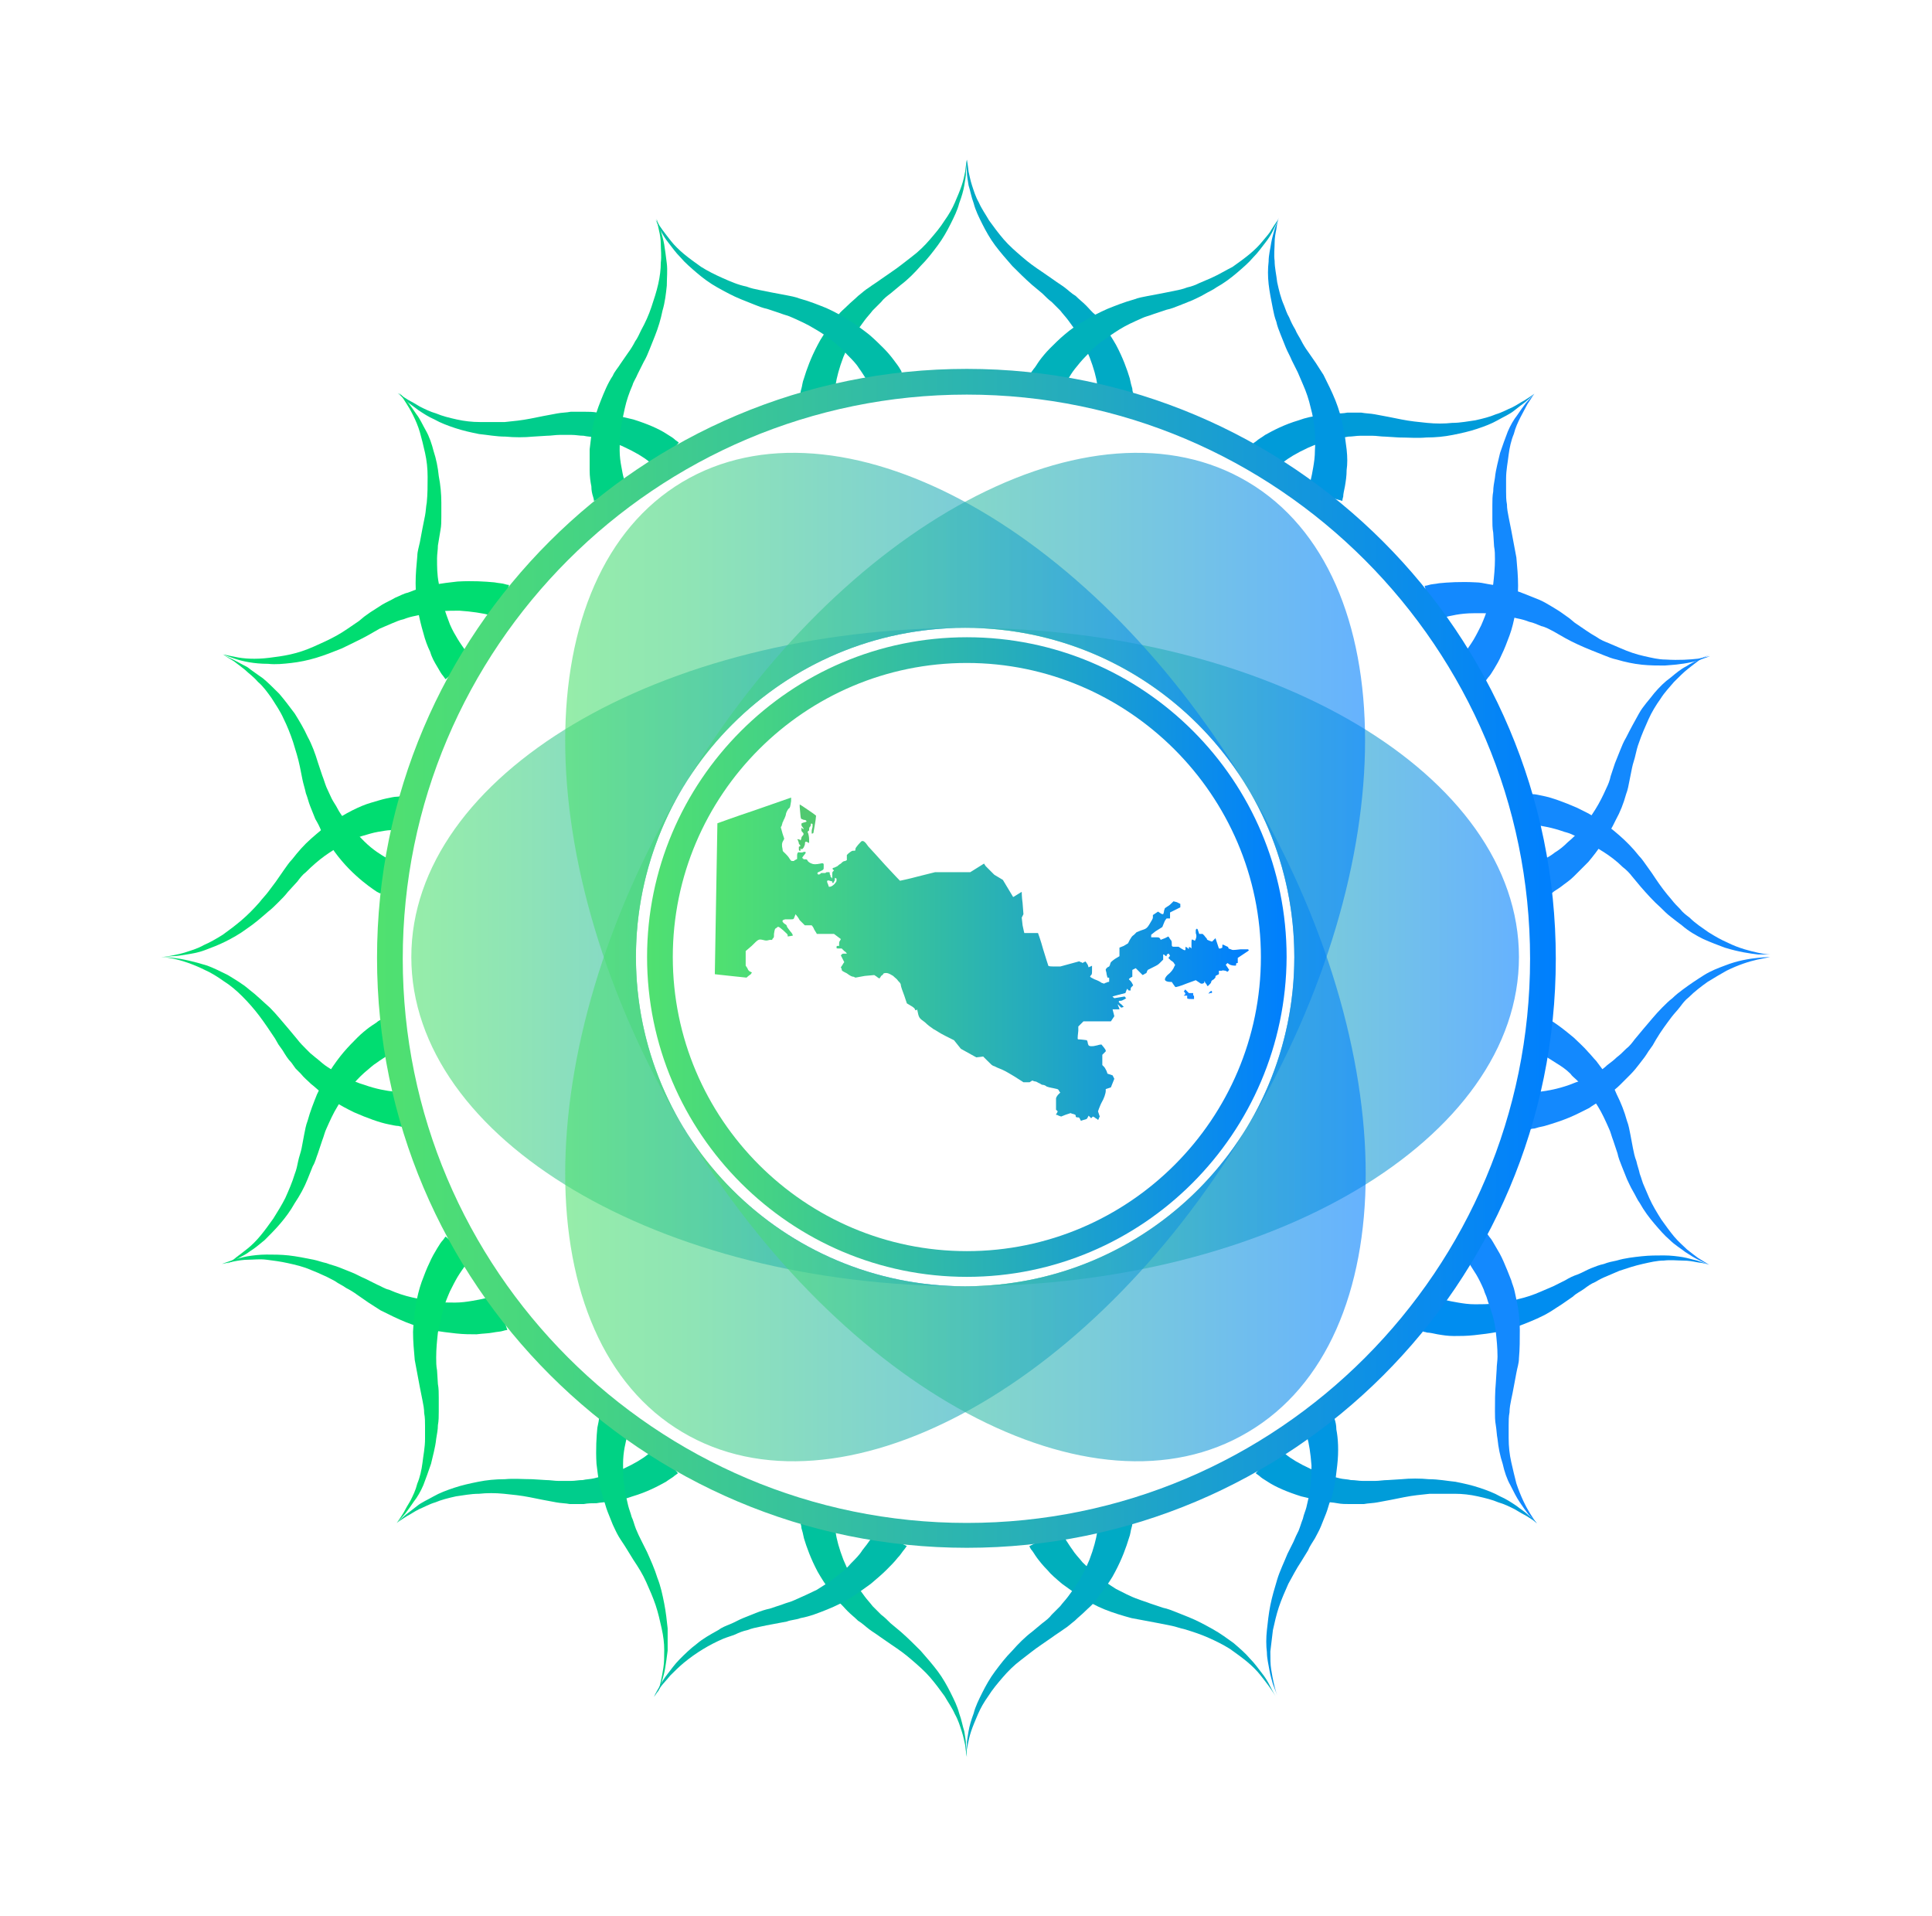<svg width="1440" height="1428" viewBox="0 0 1440 1428" fill="none" xmlns="http://www.w3.org/2000/svg">
<path d="M283.581 665.961L281.025 664.683C279.108 663.406 277.191 662.128 274.635 660.211C269.523 656.377 261.855 649.987 254.827 641.68C250.993 637.208 247.798 632.735 244.603 627.623C242.686 625.067 241.408 621.872 239.491 619.316C238.213 616.122 236.935 613.566 235.019 610.371L231.185 600.786C229.907 597.591 229.268 594.396 227.99 591.202C227.351 588.007 226.073 584.173 225.434 580.978L223.517 571.393C222.239 565.004 220.322 559.253 218.405 552.863C216.488 547.112 213.932 540.723 211.377 535.611C208.821 529.86 205.626 525.387 202.431 520.276C199.236 515.803 196.041 511.33 192.207 508.135C189.013 504.301 185.179 501.745 182.623 499.189C179.428 496.634 176.872 494.717 174.316 492.8C169.204 489.605 166.648 488.327 166.648 488.327C166.648 488.327 169.843 489.605 174.955 492.161C177.511 493.439 180.706 495.356 184.54 497.273C187.735 499.828 191.568 502.384 196.041 505.579C199.875 508.774 203.709 512.608 208.182 517.081C212.016 521.554 215.849 526.665 219.683 531.777C222.878 536.889 226.712 543.279 229.268 549.029C232.463 554.78 235.019 561.809 236.935 568.199L240.13 577.783C241.408 580.978 242.047 583.534 243.325 586.729C244.603 589.285 245.881 592.48 247.159 595.035C248.437 597.591 250.354 600.147 251.632 602.703C252.91 605.259 254.827 607.815 256.105 609.732C258.022 611.649 259.3 614.205 261.216 616.122C264.411 619.955 268.245 623.789 271.44 626.984C277.83 633.374 284.22 637.208 288.692 639.764C290.609 641.041 292.526 641.68 293.804 642.319L295.082 642.958L283.581 665.961Z" fill="#00DD71"/>
<path d="M298.912 618.039H296.996C295.718 618.039 293.801 618.039 291.245 618.678C288.689 618.678 285.494 619.317 281.66 619.956C277.826 620.595 273.993 621.873 269.52 623.151C265.047 624.429 260.574 626.346 256.101 628.902C251.628 631.458 246.517 634.652 242.044 637.847C237.571 641.042 232.459 645.515 227.986 649.988C225.431 651.905 223.514 654.461 221.597 657.016L214.568 664.684C212.651 667.24 210.095 669.796 207.539 672.352C204.983 674.908 202.428 677.464 199.872 679.381C194.76 683.853 189.648 688.326 183.897 692.16C178.786 695.994 173.035 699.189 167.923 701.745C162.811 704.3 157.699 706.217 152.588 708.134C147.476 710.051 143.003 710.69 139.169 711.329C135.335 711.968 131.502 712.607 128.307 712.607C123.195 713.246 120 713.246 120 713.246C120 713.246 123.195 713.246 128.946 711.968C132.14 711.329 135.335 710.69 139.169 709.412C143.003 708.134 147.476 706.856 151.949 704.3C156.421 702.384 160.894 699.828 166.006 696.633C170.479 693.438 175.591 689.604 180.063 685.77C184.536 681.936 189.009 677.464 193.482 672.352C195.399 669.796 197.955 667.24 199.872 664.684L205.622 657.016L211.373 648.71C213.29 646.154 215.207 642.959 217.763 640.403C222.236 634.652 226.709 629.541 231.82 625.068C236.932 620.595 242.044 616.122 247.156 612.927C252.267 609.732 257.379 606.538 262.491 603.982C267.603 601.426 272.076 599.509 276.548 598.231C281.021 596.953 284.855 595.675 288.05 595.036C291.245 594.397 293.801 593.758 295.718 593.758C297.635 593.758 298.912 593.119 298.912 593.119V618.039ZM300.19 839.763C300.19 839.763 298.912 839.763 296.996 839.124C295.079 839.124 292.523 838.485 289.328 837.846C282.938 836.568 273.993 833.373 263.769 828.9C258.657 826.344 253.545 823.788 247.795 819.955C245.239 818.038 242.683 816.121 239.488 814.204C236.932 812.287 234.376 809.731 231.82 807.814C229.264 805.258 226.709 803.341 224.153 800.146L220.319 796.313L217.124 791.84C214.568 789.284 212.651 786.089 210.734 782.894L207.539 778.421L204.983 773.949C201.15 768.198 197.316 762.447 193.482 757.335C189.648 752.224 185.175 747.112 180.702 742.639C176.23 738.166 171.757 734.332 166.645 731.137C162.172 727.943 157.06 724.748 152.588 722.831C143.642 718.358 135.335 715.802 129.585 714.524C123.195 713.246 120 713.246 120 713.246C120 713.246 123.195 713.246 129.585 713.885C135.335 714.524 144.281 716.441 154.505 719.636C159.616 721.553 164.728 724.109 169.84 726.665C174.952 729.859 180.702 733.054 185.814 737.527C190.926 741.361 196.038 746.473 201.15 750.946C206.261 756.057 210.734 761.808 215.207 766.92L218.402 770.754L221.597 774.588C223.514 777.143 226.07 779.699 227.986 781.616L231.181 784.811L235.015 788.006C237.571 789.923 239.488 791.84 242.044 793.757C244.6 795.674 247.156 796.952 249.712 798.869L257.379 802.702C262.491 805.258 266.964 807.175 271.437 808.453C280.382 811.648 288.05 812.926 293.801 813.565C296.357 813.565 298.274 814.204 299.551 814.204H301.468L300.19 839.763Z" fill="#00DD71"/>
<path d="M295.087 783.531C295.087 783.531 294.448 783.531 293.809 784.17C292.531 784.809 290.614 785.448 288.697 786.726C286.78 788.004 283.586 789.921 281.03 791.838C277.835 793.755 274.64 796.95 271.445 799.505C264.416 805.895 257.388 814.202 251.637 824.425C248.442 829.537 245.886 835.288 243.33 841.039C242.052 843.595 241.413 846.79 240.135 849.984L236.94 859.569C235.662 862.764 235.024 865.959 233.107 869.154L229.273 878.738C226.717 885.128 223.522 890.879 219.688 896.629C216.493 902.38 212.659 907.492 208.826 911.965C204.992 916.438 201.158 920.271 197.324 924.105C193.49 927.3 189.656 930.495 186.462 932.412C183.267 934.968 180.072 936.246 176.877 938.163C171.765 940.719 168.57 941.997 168.57 941.997C168.57 941.997 171.765 940.719 176.238 936.885C178.794 934.968 181.35 933.051 184.545 930.495C187.74 927.939 190.934 924.744 194.129 920.91C197.324 917.077 200.519 912.604 203.714 908.131C206.909 903.019 210.104 897.907 212.659 892.796C215.215 887.045 217.771 881.294 219.688 874.904C220.966 871.709 221.605 868.515 222.244 865.32C222.883 862.125 224.161 858.93 224.8 855.735L226.717 845.512C227.356 842.317 227.995 838.483 229.273 835.288C231.19 828.259 233.746 821.87 236.301 815.48C242.052 803.339 249.081 792.477 256.11 784.17C259.943 779.697 263.138 776.502 266.333 773.308C269.528 770.113 272.723 767.557 275.279 765.64C277.835 763.723 280.391 762.445 281.669 761.167C283.585 759.889 284.224 759.889 284.224 759.889L295.087 783.531Z" fill="#00DD71"/>
<path opacity="0.6" d="M719.359 467.88C854.822 467.88 964.725 577.783 964.725 713.246C964.725 848.708 854.822 958.611 719.359 958.611C947.473 958.611 1132.14 848.708 1132.14 713.246C1132.14 577.783 947.473 467.88 719.359 467.88Z" fill="url(#paint0_linear)"/>
<path opacity="0.6" d="M473.985 713.246C473.985 577.783 583.889 467.88 719.351 467.88C491.238 467.88 306.574 577.783 306.574 713.246C306.574 848.708 491.238 958.611 719.351 958.611C583.889 958.611 473.985 848.708 473.985 713.246Z" fill="url(#paint1_linear)"/>
<path opacity="0.6" d="M508.5 587.368C509.139 586.09 510.417 584.173 511.056 582.895C510.417 584.812 509.139 586.09 508.5 587.368Z" fill="url(#paint2_linear)"/>
<path opacity="0.6" d="M927.652 843.597C928.291 842.319 929.569 841.041 930.208 839.124C929.569 840.402 928.93 841.68 927.652 843.597Z" fill="url(#paint3_linear)"/>
<path opacity="0.6" d="M719.352 467.879C854.814 467.879 964.718 577.782 964.718 713.244C964.718 759.25 951.938 802.062 930.213 839.122C1046.51 643.596 1046.51 428.262 930.213 359.253C814.559 290.244 627.34 390.563 511.047 583.533C554.497 513.885 631.813 467.879 719.352 467.879Z" fill="url(#paint4_linear)"/>
<path opacity="0.6" d="M719.351 958.61C583.888 958.61 473.985 848.706 473.985 713.244C473.985 667.238 486.764 624.427 508.489 587.366C392.196 782.892 392.196 998.226 508.489 1067.24C624.144 1136.24 811.363 1035.93 927.656 842.956C884.206 912.604 807.529 958.61 719.351 958.61Z" fill="url(#paint5_linear)"/>
<path opacity="0.6" d="M511.056 843.597C510.417 842.319 509.139 840.402 508.5 839.124C509.139 840.402 510.417 841.68 511.056 843.597Z" fill="url(#paint6_linear)"/>
<path opacity="0.6" d="M927.652 583.535C928.291 584.813 929.569 586.091 930.208 588.008C929.569 586.091 928.93 584.813 927.652 583.535Z" fill="url(#paint7_linear)"/>
<path opacity="0.6" d="M719.351 467.879C807.529 467.879 884.206 513.885 927.656 583.533C810.724 390.563 624.144 290.244 508.489 359.253C392.196 428.901 392.196 643.596 508.489 839.122C486.764 802.062 473.985 759.25 473.985 713.244C473.985 577.782 583.888 467.879 719.351 467.879Z" fill="url(#paint8_linear)"/>
<path opacity="0.6" d="M930.213 587.366C951.938 623.788 964.718 667.238 964.718 713.244C964.718 848.706 854.814 958.61 719.352 958.61C631.174 958.61 554.497 912.604 511.047 842.956C627.979 1035.93 814.559 1136.24 930.213 1067.24C1047.15 998.226 1047.15 783.531 930.213 587.366Z" fill="url(#paint9_linear)"/>
<path d="M596.684 292.801C596.684 292.801 596.684 291.523 597.323 289.606C597.962 287.689 597.962 285.133 599.239 281.938C601.156 275.548 604.351 266.603 609.463 257.018C612.019 251.906 615.214 247.434 619.048 242.322L624.798 234.654C626.715 232.098 629.271 230.181 631.827 227.625C634.383 225.07 636.939 223.153 639.495 220.597C642.051 218.68 644.607 216.124 647.801 214.207C650.357 212.29 653.552 210.373 656.108 208.456L664.415 202.706C670.165 198.872 674.638 195.038 679.75 191.204C684.862 187.37 689.335 182.897 693.169 178.425C697.002 173.952 700.836 169.479 704.031 164.367C707.226 159.894 709.782 155.421 711.699 150.949C713.616 146.476 715.533 142.003 716.811 138.169C718.088 134.335 718.727 131.14 719.366 127.946C720.005 122.195 720.644 119 720.644 119C720.644 119 720.644 122.195 720.005 127.946C720.005 131.14 719.366 134.335 718.727 138.169C718.088 142.003 716.811 146.476 714.894 151.588C713.616 156.699 711.06 161.811 708.504 166.923C705.948 172.035 702.753 177.786 698.919 182.897C695.085 188.009 691.252 193.121 686.14 198.233C681.667 203.344 676.555 208.456 671.443 212.29L663.776 218.68C661.22 220.597 658.664 222.514 656.747 225.07L650.357 231.459C648.44 234.015 646.523 235.932 644.607 238.488C642.69 241.044 641.412 242.961 639.495 245.517C638.217 248.073 636.3 249.99 635.022 252.545C632.466 257.018 630.549 261.491 628.632 265.964C625.437 274.271 623.52 281.938 622.881 286.411C622.243 288.967 622.243 290.884 622.243 292.162V294.079L596.684 292.801Z" fill="#00C29E"/>
<path d="M818.406 294.079V292.162C818.406 290.884 818.406 288.967 817.767 286.411C817.128 281.299 815.211 274.271 812.017 265.964C810.1 261.491 808.183 257.018 805.627 252.545C804.349 249.99 803.071 248.073 801.154 245.517C799.237 242.961 797.959 241.044 796.042 238.488C794.125 235.932 792.208 234.015 790.291 231.459L783.902 225.07C781.346 223.153 779.429 221.236 776.873 218.68L769.205 212.29C764.094 207.817 758.982 202.705 754.509 198.233C750.036 193.121 745.563 188.009 741.729 182.897C737.896 177.786 734.701 172.035 732.145 166.923C729.589 161.811 727.033 156.699 725.755 151.588C723.838 146.476 723.199 142.003 721.921 138.169C721.282 134.335 720.643 130.502 720.643 127.946C720.004 122.195 720.643 119 720.643 119C720.643 119 721.282 122.195 721.921 127.946C722.56 130.502 723.199 134.335 724.477 138.169C725.755 142.003 727.033 146.476 729.589 150.949C731.506 155.421 734.701 159.894 737.257 164.367C740.452 168.84 744.285 173.952 748.119 178.425C751.953 182.897 757.065 187.37 761.538 191.204C766.649 195.677 771.122 198.872 776.873 202.706L785.18 208.456C787.736 210.373 790.93 212.29 793.486 214.207C796.042 216.124 798.598 218.68 801.793 220.597C804.349 223.153 806.905 225.07 809.461 227.625C812.017 230.181 813.933 232.737 816.489 234.654L822.24 242.322C826.074 247.434 829.269 252.545 831.825 257.018C836.937 266.603 840.131 275.548 842.048 281.938C842.687 285.133 843.326 287.689 843.965 289.606C843.965 291.523 844.604 292.801 844.604 292.801L818.406 294.079Z" fill="#00AAC5"/>
<path d="M934.043 330.5C934.043 330.5 934.682 329.861 936.599 328.583C937.877 327.306 940.433 326.028 942.989 324.111C948.739 320.916 957.046 316.443 967.909 313.248C973.02 311.331 978.771 310.053 985.161 309.414C988.356 308.775 991.551 308.775 994.745 308.136C997.94 308.136 1001.14 308.136 1004.33 307.497H1014.55C1017.75 308.136 1021.58 308.136 1024.78 308.775C1027.97 309.414 1031.81 310.053 1035 310.692L1044.59 312.609C1050.98 313.887 1057.36 314.526 1063.75 315.165C1070.14 315.804 1076.53 315.804 1082.28 315.165C1088.67 315.165 1094.43 313.887 1099.54 313.248C1105.29 311.97 1110.4 310.692 1114.87 308.775C1119.35 307.497 1123.82 304.941 1127.01 303.664C1130.85 301.747 1133.4 299.83 1135.96 298.552C1141.07 295.357 1143.63 293.44 1143.63 293.44C1143.63 293.44 1141.07 295.996 1136.6 299.83C1134.04 301.747 1131.49 303.664 1128.29 306.219C1125.1 308.775 1120.62 310.692 1116.15 313.248C1111.68 315.804 1106.57 317.721 1100.82 319.638C1095.06 321.555 1089.31 322.833 1082.92 324.111C1076.53 325.389 1070.14 326.028 1063.12 326.028C1056.73 326.667 1049.06 326.028 1042.67 326.028L1032.44 325.389C1029.25 325.389 1026.06 324.75 1022.86 324.75H1013.91C1010.72 324.75 1008.16 325.389 1004.97 325.389C1002.41 326.028 999.218 326.028 996.662 326.667L988.995 328.583C983.883 329.861 979.41 331.778 974.937 333.695C966.631 337.529 960.241 341.363 956.407 344.558C954.49 345.836 953.212 347.114 951.934 348.392L950.656 349.67L934.043 330.5Z" fill="#009BD9"/>
<path d="M1088.04 490.244L1089.32 488.966C1089.96 488.327 1091.24 486.41 1093.15 484.493C1094.43 482.576 1096.35 480.02 1098.27 476.825C1100.18 473.63 1102.1 469.797 1104.02 465.963C1105.93 461.49 1107.85 457.017 1109.13 451.905C1110.41 446.794 1111.68 441.043 1112.96 435.292C1113.6 429.541 1114.24 423.151 1114.24 416.762C1114.24 413.567 1114.24 410.372 1113.6 407.177L1112.96 396.954C1112.32 393.759 1112.32 389.925 1112.32 386.73V376.506C1112.32 373.312 1112.32 369.478 1112.96 366.283C1112.96 363.088 1113.6 359.893 1114.24 356.059C1114.88 349.67 1116.8 343.28 1118.07 337.529C1119.99 331.778 1121.91 326.667 1123.83 321.555C1125.74 317.082 1128.3 312.609 1130.85 309.414C1133.41 305.58 1135.33 303.025 1137.24 300.469C1141.08 295.996 1143.63 293.44 1143.63 293.44C1143.63 293.44 1141.72 295.996 1138.52 301.108C1137.24 303.664 1135.33 306.858 1133.41 310.692C1131.49 314.526 1129.58 318.36 1128.3 323.472C1126.38 327.944 1125.1 333.695 1124.46 338.807C1123.83 344.558 1122.55 350.309 1122.55 356.698V366.283C1122.55 369.478 1122.55 372.673 1123.19 375.867C1123.19 379.062 1123.83 382.257 1124.46 385.452L1126.38 395.037L1128.3 405.26C1128.94 408.455 1129.58 412.289 1130.22 415.484C1130.85 422.513 1131.49 429.541 1131.49 436.57C1131.49 443.599 1130.85 449.988 1129.58 456.378C1128.3 462.768 1127.02 468.519 1125.1 473.63C1123.19 478.742 1121.27 483.854 1119.35 487.688C1117.44 492.161 1115.52 495.355 1113.6 498.55C1111.68 501.745 1110.41 503.662 1109.13 504.94C1107.85 506.857 1107.21 507.496 1107.21 507.496L1088.04 490.244Z" fill="#1389FE"/>
<path d="M1061.84 436.569C1061.84 436.569 1063.12 436.569 1065.03 435.93C1066.95 435.291 1069.51 435.291 1072.7 434.652C1079.09 434.013 1088.68 433.374 1100.18 434.013C1102.73 434.013 1105.93 434.652 1109.12 435.291C1112.32 435.93 1114.87 435.93 1118.07 437.208C1121.26 437.847 1124.46 438.486 1127.65 439.764C1130.85 440.403 1134.04 441.681 1137.24 442.959L1146.82 446.793C1150.02 448.071 1153.21 449.988 1156.41 451.905C1159.6 453.822 1162.8 455.739 1165.35 457.655L1169.83 460.85L1173.66 464.045C1179.41 467.879 1184.52 471.713 1190.27 474.908C1192.83 476.825 1196.02 478.103 1199.22 479.381C1202.41 480.658 1204.97 481.936 1208.16 483.214C1213.92 485.77 1219.67 487.687 1225.42 488.965C1231.17 490.243 1236.28 491.521 1241.39 491.521C1251.61 492.16 1259.92 491.521 1265.67 490.882C1271.42 489.604 1274.62 488.965 1274.62 488.965C1274.62 488.965 1271.42 490.243 1265.67 492.16C1259.92 494.077 1250.98 495.355 1240.75 495.994C1235.64 495.994 1229.89 495.994 1223.5 495.355C1217.75 494.716 1211.36 493.438 1204.97 491.521C1201.78 490.882 1198.58 489.604 1195.39 488.326L1185.8 484.492C1179.41 481.936 1172.38 478.742 1166.63 475.547L1162.16 472.991L1157.69 470.435C1155.13 469.157 1151.94 467.24 1148.74 466.601C1145.55 465.323 1142.99 464.045 1139.79 463.406C1136.6 462.128 1134.04 461.489 1130.85 460.85C1127.65 460.211 1125.1 459.572 1121.9 458.933C1119.35 458.294 1116.15 458.294 1113.6 457.655C1111.04 457.016 1108.48 457.016 1105.93 457.016H1098.26C1088.68 457.016 1081.01 458.933 1075.9 460.211C1073.34 460.85 1071.42 461.489 1070.15 462.128C1068.87 462.767 1068.23 462.767 1068.23 462.767L1061.84 436.569Z" fill="#1389FE"/>
<path d="M1143.63 643.597C1143.63 643.597 1144.27 643.597 1145.55 642.958C1146.82 642.319 1148.74 641.68 1150.66 640.402C1153.21 639.124 1155.77 637.846 1158.96 635.29C1162.16 633.373 1165.35 630.817 1168.55 627.622C1175.58 621.872 1182.61 613.565 1189 603.341C1192.19 598.23 1194.75 593.118 1197.3 587.367C1198.58 584.811 1199.86 581.616 1200.5 578.421L1203.69 568.837L1207.53 559.252C1208.8 556.057 1210.08 552.863 1212 549.668C1215.19 543.278 1218.39 537.527 1221.58 531.776C1224.78 526.026 1229.25 521.553 1233.09 516.441C1236.92 511.968 1240.75 508.134 1245.23 504.94C1249.06 501.745 1252.89 498.55 1256.73 496.633C1260.56 494.077 1263.76 492.799 1266.31 491.521C1271.42 488.965 1274.62 487.687 1274.62 487.687C1274.62 487.687 1271.42 488.965 1266.31 492.16C1263.76 494.077 1261.2 495.994 1258.01 498.55C1254.81 501.106 1251.62 504.301 1247.78 508.134C1244.59 511.968 1240.75 515.802 1237.56 520.914C1234.36 525.387 1231.17 530.498 1228.61 536.249C1226.06 542 1223.5 547.751 1221.58 553.502C1220.31 556.696 1219.67 559.891 1219.03 562.447C1218.39 565.642 1217.11 568.837 1216.47 572.032L1214.55 581.616C1213.92 584.811 1213.28 588.645 1212 591.84C1210.08 598.869 1207.53 605.258 1204.33 611.009C1198.58 623.15 1190.91 634.012 1183.88 642.319L1173.02 653.181C1169.83 656.376 1166.63 658.293 1163.44 660.849C1160.88 662.766 1158.33 664.044 1157.05 665.322C1155.13 666.6 1154.49 666.6 1154.49 666.6L1143.63 643.597Z" fill="#1389FE"/>
<path d="M1139.17 591.201C1139.17 591.201 1140.45 591.201 1142.36 591.84C1144.28 591.84 1146.84 592.479 1150.03 593.118C1156.42 594.396 1165.37 597.59 1175.59 602.063L1183.26 605.897C1185.81 607.175 1188.37 609.092 1190.93 610.37C1196.04 613.565 1201.79 618.038 1206.9 622.51C1212.01 626.983 1217.12 632.095 1221.6 637.846C1224.15 640.402 1226.07 643.596 1227.99 646.152L1231.18 650.625L1233.74 654.459C1237.57 660.21 1241.4 665.322 1245.88 670.433C1247.79 672.989 1250.35 675.545 1252.27 677.462C1254.18 680.018 1256.74 681.935 1259.3 683.852C1263.77 688.325 1268.88 691.519 1273.35 694.714C1278.47 697.909 1282.94 700.465 1287.41 702.382C1296.36 706.855 1304.66 708.772 1310.41 710.05C1316.16 711.328 1320 711.328 1320 711.328H1310.41C1304.66 710.689 1295.72 709.411 1285.49 706.216C1280.38 704.299 1275.27 702.382 1269.52 699.826C1264.41 697.27 1258.66 694.075 1253.55 689.603C1250.99 687.686 1248.43 685.769 1245.24 683.213C1242.68 681.296 1240.13 678.74 1237.57 676.184C1232.46 671.711 1227.35 665.961 1222.87 660.849L1219.68 657.015L1216.48 653.181C1214.57 650.625 1212.01 648.069 1209.46 646.152C1204.98 641.68 1199.87 637.846 1194.76 634.651C1189.65 631.456 1184.54 628.261 1180.06 625.705C1177.51 624.427 1174.95 623.149 1173.03 622.51C1170.48 621.232 1168.56 620.593 1166.01 619.954C1157.06 616.76 1149.39 615.482 1144.28 614.843C1141.73 614.843 1139.81 614.204 1138.53 614.204H1136.61L1139.17 591.201ZM1140.45 814.202H1142.36C1143.64 814.202 1145.56 814.202 1148.11 813.563C1153.23 812.924 1160.89 811.646 1169.84 808.452C1171.76 807.813 1174.31 806.535 1176.87 805.896C1179.42 804.618 1181.34 803.979 1183.9 802.701C1186.45 801.423 1189.01 800.145 1190.93 798.867C1193.48 797.589 1196.04 795.672 1197.95 793.755C1200.51 791.838 1203.07 789.921 1204.98 788.004C1207.54 786.088 1209.46 784.171 1212.01 781.615C1214.57 779.698 1216.48 777.142 1218.4 774.586L1221.6 770.752L1224.79 766.918C1229.26 761.807 1233.74 756.056 1238.85 750.944C1241.4 748.388 1243.96 745.832 1246.52 743.915C1249.07 741.359 1251.63 739.443 1254.18 737.526C1259.3 733.692 1265.05 729.858 1270.16 726.663C1275.27 723.468 1280.38 721.551 1285.49 719.634C1295.08 715.8 1304.02 714.523 1309.77 713.884C1315.53 713.245 1319.36 713.245 1319.36 713.245L1309.77 715.162C1304.02 716.439 1295.72 718.995 1286.77 723.468C1282.3 726.024 1277.83 728.58 1272.71 731.775C1268.24 734.97 1263.13 738.803 1258.66 743.276C1256.1 745.193 1254.18 747.749 1252.27 750.305C1250.35 752.861 1247.79 755.417 1245.88 757.973C1242.04 763.085 1238.21 768.196 1234.38 774.586L1231.82 779.059L1228.63 783.532C1226.71 786.727 1224.79 789.282 1222.24 792.477C1220.32 795.033 1217.76 798.228 1215.21 800.784L1207.54 808.452C1204.98 811.008 1202.43 812.924 1199.87 814.841L1192.2 820.592C1189.65 822.509 1187.09 823.787 1184.54 825.704L1176.87 829.538C1166.64 834.649 1157.7 837.205 1151.31 839.122C1148.11 839.761 1145.56 840.4 1143.64 841.039C1141.73 841.039 1140.45 841.678 1140.45 841.678V814.202Z" fill="#1389FE"/>
<path d="M1154.49 759.889C1154.49 759.889 1155.13 760.528 1157.04 761.167C1158.96 762.445 1160.88 763.723 1163.43 765.64C1165.99 767.557 1169.18 770.113 1173.02 773.308C1176.21 776.502 1180.05 779.697 1183.88 784.17C1185.8 786.087 1187.71 788.643 1189.63 790.56L1195.38 798.228C1199.22 803.339 1202.41 809.09 1204.97 815.48C1208.16 821.87 1210.72 828.259 1212.63 835.288C1213.91 838.483 1214.55 842.317 1215.19 845.512L1217.11 855.735C1217.75 858.93 1218.38 862.125 1219.66 865.32C1220.3 868.515 1221.58 871.71 1222.22 874.904C1223.5 878.099 1224.14 881.294 1225.41 883.85C1226.69 887.045 1227.97 889.601 1229.25 892.796C1231.8 898.546 1235 903.658 1238.19 908.77C1241.39 913.243 1244.58 917.716 1247.78 921.549C1250.97 925.383 1254.81 928.578 1257.36 931.134C1260.56 933.69 1263.11 935.607 1265.67 937.524C1270.78 940.719 1273.98 942.635 1273.98 942.635C1273.98 942.635 1270.78 941.358 1265.67 938.802C1263.11 937.524 1259.92 935.607 1256.08 933.051C1252.89 930.495 1248.42 927.939 1244.58 924.105C1240.75 920.91 1236.91 916.438 1233.08 911.965C1229.25 907.492 1225.41 902.38 1222.22 896.629C1220.3 894.074 1219.02 890.879 1217.11 887.684C1215.19 884.489 1213.91 881.294 1212.63 878.738L1208.8 869.154C1207.52 865.959 1206.24 862.764 1205.6 859.569L1202.41 849.984C1201.13 846.79 1200.49 843.595 1199.22 841.039C1196.66 835.288 1194.1 829.537 1190.91 824.425C1187.71 819.314 1184.52 814.841 1180.68 811.007C1178.77 809.09 1177.49 807.173 1175.57 805.256C1173.66 803.339 1171.74 802.061 1170.46 800.144C1167.27 796.95 1163.43 794.394 1160.24 792.477C1157.04 790.56 1154.49 788.643 1151.93 787.365L1146.82 784.809C1145.54 784.17 1144.9 784.17 1144.9 784.17L1154.49 759.889Z" fill="#1389FE"/>
<path d="M1069.51 966.277C1069.51 966.277 1070.15 966.277 1071.43 966.916C1072.71 967.555 1074.62 968.194 1077.18 968.833C1079.74 969.472 1082.93 970.111 1086.76 970.75C1090.6 971.389 1094.43 972.028 1099.54 972.028C1104.02 972.028 1109.13 972.028 1114.88 971.389C1119.99 970.75 1125.74 970.111 1131.49 968.194C1137.24 966.916 1142.99 964.999 1148.74 962.443C1151.94 961.165 1154.5 959.887 1157.69 958.609L1166.64 954.137C1169.83 952.22 1172.39 950.942 1176.22 949.664C1179.42 948.386 1182.61 946.469 1185.81 945.191C1189 943.913 1192.19 942.635 1195.39 941.996C1198.58 940.718 1201.78 940.079 1204.97 939.44C1211.36 937.523 1217.75 936.884 1223.5 936.245C1229.26 935.606 1235.01 935.606 1240.12 935.606C1245.23 935.606 1250.34 936.245 1254.18 936.884C1258.01 937.523 1261.84 938.801 1265.04 939.44C1270.79 941.357 1273.98 942.635 1273.98 942.635C1273.98 942.635 1270.79 941.357 1265.04 940.718C1261.84 940.079 1258.65 939.44 1254.18 939.44C1250.34 939.44 1245.23 938.801 1240.12 939.44C1235.01 939.44 1229.89 940.718 1224.14 941.996C1218.39 943.274 1212.64 945.191 1206.89 947.108C1203.7 948.386 1201.14 949.664 1197.95 950.942C1194.75 952.22 1192.19 953.498 1189 955.415C1185.81 956.693 1183.25 958.609 1180.69 960.526C1178.14 962.443 1174.94 963.721 1172.39 966.277L1164.08 972.028C1160.89 973.945 1158.33 975.862 1155.13 977.779C1148.74 981.612 1142.35 984.168 1135.97 986.724C1129.58 989.28 1123.19 991.197 1116.8 992.475C1110.41 993.753 1104.66 994.392 1098.9 995.031C1093.15 995.67 1088.04 995.67 1083.57 995.67C1079.1 995.67 1075.26 995.031 1071.43 994.392C1068.23 993.753 1065.68 993.114 1063.76 993.114C1061.84 992.475 1060.57 992.475 1060.57 992.475L1069.51 966.277Z" fill="#008DF0"/>
<path d="M1108.5 919.632C1108.5 919.632 1109.13 920.271 1110.41 922.188C1111.69 923.466 1112.97 926.022 1114.88 929.217C1116.8 932.412 1118.72 935.607 1120.64 940.079C1122.55 944.552 1124.47 949.025 1126.39 954.137C1127.03 956.693 1128.3 959.249 1128.94 962.444C1129.58 965.638 1130.22 968.194 1130.86 971.389C1132.14 977.779 1132.78 984.169 1132.78 991.197C1132.78 998.226 1132.78 1005.25 1132.14 1012.28C1132.14 1016.12 1130.86 1019.31 1130.22 1023.15L1128.3 1033.37C1127.66 1036.56 1127.03 1040.4 1126.39 1042.95C1125.75 1046.15 1125.11 1049.34 1125.11 1052.54C1124.47 1055.73 1124.47 1058.93 1124.47 1062.12V1071.71C1124.47 1078.1 1125.11 1083.85 1126.39 1089.6C1127.66 1095.35 1128.94 1100.46 1130.22 1105.57C1133.42 1115.16 1137.25 1122.83 1140.44 1127.94C1143.64 1133.05 1145.56 1135.61 1145.56 1135.61C1145.56 1135.61 1143 1133.05 1139.17 1128.58C1137.25 1126.02 1135.33 1123.46 1132.78 1119.63C1130.22 1115.8 1128.3 1111.96 1125.75 1106.85C1123.19 1102.38 1121.27 1096.63 1120 1090.88C1118.08 1085.13 1116.8 1078.74 1116.16 1072.35C1115.52 1069.15 1115.52 1065.96 1114.88 1062.12C1114.25 1058.93 1114.25 1055.09 1114.25 1051.9C1114.25 1044.87 1114.25 1037.2 1114.88 1030.81L1115.52 1020.59C1115.52 1017.4 1116.16 1014.2 1116.16 1011.01C1116.16 1004.62 1115.52 998.226 1114.88 992.475C1114.25 986.725 1112.97 980.974 1111.05 975.862C1110.41 973.306 1109.13 970.75 1108.5 968.194C1107.86 965.638 1106.58 963.721 1105.94 961.166C1104.02 956.693 1102.11 952.859 1100.19 949.664C1098.27 946.469 1096.35 943.913 1095.08 941.357C1093.8 939.44 1091.88 937.524 1091.24 936.885L1089.96 935.607L1108.5 919.632Z" fill="#1389FE"/>
<path d="M952.578 1078.74L953.856 1080.02C954.495 1080.66 956.412 1081.93 958.329 1083.85C962.163 1087.05 968.553 1090.88 976.859 1094.71C980.693 1096.63 985.805 1097.91 990.917 1099.82L998.584 1101.74C1001.14 1102.38 1004.33 1102.38 1006.89 1103.02C1010.09 1103.02 1012.64 1103.66 1015.84 1103.66H1024.78C1027.98 1103.66 1031.17 1103.02 1034.37 1103.02L1044.59 1102.38C1050.98 1101.74 1058.65 1101.74 1065.04 1102.38C1072.07 1102.38 1078.46 1103.66 1084.85 1104.3C1091.24 1105.58 1096.99 1106.85 1102.74 1108.77C1108.49 1110.69 1113.6 1112.6 1118.07 1115.16C1122.54 1117.08 1126.38 1119.63 1130.21 1122.19C1133.41 1124.74 1136.6 1126.66 1138.52 1128.58C1142.99 1132.41 1145.55 1134.97 1145.55 1134.97C1145.55 1134.97 1142.99 1133.05 1137.88 1129.86C1135.32 1128.58 1132.13 1126.66 1128.93 1124.74C1125.1 1122.83 1121.27 1120.91 1116.79 1119.63C1112.32 1117.72 1107.21 1116.44 1101.46 1115.16C1095.71 1113.88 1089.96 1113.24 1084.21 1113.24H1065.68C1059.29 1113.88 1052.9 1114.52 1046.51 1115.8L1036.92 1117.72C1033.73 1118.36 1029.89 1118.99 1026.7 1119.63C1023.5 1120.27 1019.67 1120.27 1016.48 1120.91H1006.25C1003.06 1120.91 999.862 1120.91 996.667 1120.27C993.472 1119.63 990.278 1119.63 987.083 1118.99C980.693 1117.72 974.942 1116.44 969.83 1115.16C959.607 1111.97 950.661 1108.13 944.911 1104.3C941.716 1102.38 939.799 1101.1 938.521 1099.82C936.604 1098.55 935.965 1097.91 935.965 1097.91L952.578 1078.74Z" fill="#009CD9"/>
<path d="M994.12 1054.46C994.12 1054.46 994.12 1055.73 994.759 1057.65C995.398 1059.57 996.037 1062.12 996.037 1065.32C997.315 1071.71 997.954 1081.29 996.676 1092.16C996.037 1097.91 995.398 1103.66 994.12 1109.41C993.481 1112.6 992.842 1115.8 991.564 1118.35C990.286 1121.55 989.647 1124.74 988.369 1127.94L984.535 1137.52C983.257 1140.72 981.341 1143.91 980.063 1146.47C978.146 1149.66 976.229 1152.22 974.951 1155.41L969.839 1163.72C966.005 1169.47 963.449 1174.58 960.254 1180.33C957.698 1186.09 955.143 1191.84 953.226 1197.59C951.309 1203.34 950.031 1209.09 948.753 1214.84C948.114 1220.59 947.475 1225.7 946.836 1230.81C946.836 1235.93 946.836 1240.4 947.475 1244.23C948.114 1248.07 948.753 1251.9 949.392 1254.46C950.67 1260.21 951.948 1263.4 951.948 1263.4C951.948 1263.4 950.67 1260.21 948.753 1255.09C948.114 1252.54 946.836 1248.7 946.197 1244.87C945.558 1241.04 944.28 1235.93 944.28 1231.45C943.641 1226.34 943.641 1220.59 944.28 1214.84C944.919 1209.09 945.558 1202.7 946.836 1196.31C948.114 1189.92 950.031 1183.53 951.948 1177.14C953.865 1170.75 957.059 1164.36 959.615 1157.97L964.088 1149.02C965.366 1145.83 966.644 1143.27 967.922 1140.72C969.2 1137.52 969.839 1134.97 971.117 1131.77C971.756 1128.58 973.034 1126.02 973.673 1123.47C974.312 1120.91 974.951 1117.71 975.59 1115.16C976.229 1112.6 976.229 1109.41 976.868 1106.85C977.507 1101.74 977.507 1096.63 977.507 1092.16C976.868 1083.21 975.59 1075.54 974.312 1071.07C973.673 1068.51 973.034 1066.6 972.395 1065.96L971.756 1064.68L994.12 1054.46Z" fill="#0096E2"/>
<path d="M790.927 1140.72C790.927 1140.72 790.927 1141.36 791.566 1142L794.122 1147.11C795.4 1149.02 797.317 1152.22 799.234 1154.78C801.151 1157.97 804.346 1161.16 806.901 1164.36C810.096 1167.55 813.93 1170.75 817.764 1174.58C822.237 1177.78 826.71 1180.97 831.821 1184.17C836.933 1186.72 842.684 1189.92 848.435 1191.84C851.63 1193.11 854.185 1193.75 857.38 1195.03L866.965 1198.23C870.16 1198.86 873.355 1200.14 876.55 1201.42L886.134 1205.25C892.524 1207.81 898.275 1211 904.025 1214.2C909.776 1217.39 914.888 1221.23 919.361 1224.42C923.834 1228.26 928.306 1232.09 931.501 1235.92C935.335 1239.76 937.891 1243.59 940.447 1246.79C943.003 1249.98 944.92 1253.18 946.198 1255.73C948.754 1260.84 950.67 1264.04 950.67 1264.04C950.67 1264.04 948.753 1260.84 945.559 1256.37C943.642 1253.82 941.725 1251.26 939.169 1248.07C936.613 1244.87 933.418 1241.68 929.584 1238.48C925.75 1235.29 921.278 1232.09 916.805 1228.9C911.693 1225.7 906.581 1223.15 900.83 1220.59C895.08 1218.03 889.329 1216.12 882.939 1214.2C879.744 1213.56 876.55 1212.28 873.355 1211.64L863.77 1209.73L853.547 1207.81C850.352 1207.17 846.518 1206.53 843.323 1205.89C836.294 1203.98 829.904 1202.06 823.515 1199.5C817.125 1196.95 811.374 1193.75 806.263 1190.56C801.151 1187.36 796.039 1183.53 791.566 1180.33C787.093 1176.5 783.259 1173.31 780.704 1170.11C777.509 1166.92 774.953 1163.72 773.036 1161.16C771.119 1158.61 769.841 1156.05 768.563 1154.78C767.285 1152.86 767.285 1152.22 767.285 1152.22L790.927 1140.72Z" fill="#00AFBC"/>
<path d="M768.555 277.465C768.555 277.465 769.194 276.826 770.472 274.909C771.75 273.631 773.028 271.076 774.944 268.52C776.861 265.964 779.417 262.769 782.612 259.574C785.807 256.379 789.641 252.545 793.475 249.35C797.947 245.517 802.42 242.322 808.171 239.127C813.283 235.932 819.673 232.737 825.423 230.181C831.813 227.625 838.203 225.069 845.231 223.153C848.426 221.875 852.26 221.236 855.455 220.597L865.679 218.68L875.263 216.763C878.458 216.124 881.653 215.485 884.848 214.207C888.043 213.568 891.238 212.29 893.793 211.012C896.988 209.734 899.544 208.456 902.739 207.178C908.49 204.622 913.602 201.427 918.713 198.872C923.186 195.677 927.659 192.482 931.493 189.287C935.327 186.092 938.522 182.897 941.077 179.702C943.633 176.507 946.189 173.952 947.467 171.396C950.662 166.284 952.579 163.728 952.579 163.728C952.579 163.728 951.301 166.923 948.745 172.035C947.467 174.591 945.55 177.785 942.994 180.98C940.439 184.175 937.883 188.009 934.049 191.843C930.854 195.677 926.381 199.511 921.908 203.344C917.435 207.178 912.324 211.012 906.573 214.207C904.017 216.124 900.822 217.402 897.627 219.319C894.432 221.236 891.238 222.514 888.682 223.792L879.097 227.625C875.902 228.903 872.707 230.181 869.512 230.82L859.928 234.015C856.733 235.293 853.538 235.932 850.982 237.21C845.231 239.766 839.481 242.322 834.369 245.517C829.257 248.711 824.784 251.906 820.312 255.101C815.839 258.296 812.644 262.13 809.449 265.325C806.254 268.52 803.698 271.715 801.142 274.909C798.586 278.104 797.309 280.66 796.031 282.577C794.753 284.494 793.475 286.411 793.475 287.689C792.836 288.967 792.836 289.606 792.836 289.606L768.555 277.465Z" fill="#00B1BB"/>
<path d="M974.311 365.643C974.311 365.643 974.311 365.005 974.95 363.727C975.589 362.449 976.228 360.532 976.867 357.976C977.506 355.42 978.145 352.225 978.784 348.391C979.423 344.557 980.062 340.724 980.062 335.612C980.701 326.666 980.062 315.165 976.867 303.663C975.589 297.912 973.672 292.162 971.116 286.411C969.838 283.216 968.56 280.66 967.282 277.465L962.81 268.52C961.532 265.325 959.615 262.13 958.337 258.935L954.503 249.35C953.225 246.156 951.947 242.961 951.308 239.766C950.03 236.571 949.391 233.376 948.752 230.181C947.474 223.791 946.196 217.402 945.557 211.651C944.918 205.9 944.918 200.149 945.557 195.038C945.557 189.926 946.835 185.453 947.474 180.98C948.113 177.146 949.391 173.313 950.03 170.757C951.947 165.006 953.225 161.811 953.225 161.811C953.225 161.811 951.947 165.006 951.308 170.757C950.669 173.952 950.03 177.146 950.03 180.98C950.03 184.814 949.391 189.926 950.03 194.399C950.03 199.51 951.308 204.622 951.947 210.373C953.225 216.124 954.503 221.875 957.059 227.625C958.337 230.82 958.976 233.376 960.893 236.571C962.171 239.766 963.449 242.322 965.366 245.517C966.644 248.711 968.56 251.267 969.838 253.823C971.116 256.379 973.033 259.574 974.95 262.13L980.701 270.436C982.618 273.631 984.535 276.187 986.452 279.382C989.647 285.772 992.841 292.162 995.397 298.551C1000.51 311.331 1002.43 324.11 1003.7 334.973C1004.34 340.724 1004.34 345.835 1003.7 350.308C1003.7 354.781 1003.06 358.615 1002.43 362.449C1001.79 365.643 1001.15 368.199 1001.15 370.116C1000.51 372.033 1000.51 373.311 1000.51 373.311L974.311 365.643Z" fill="#0096E1"/>
<path d="M843.945 1135.61C843.945 1135.61 843.945 1136.88 843.306 1138.8C842.667 1140.72 842.667 1143.27 841.389 1146.47C839.472 1152.86 836.278 1161.8 831.166 1171.39C828.61 1176.5 825.415 1180.97 821.581 1186.08L815.83 1193.75C813.913 1196.31 811.358 1198.23 808.802 1200.78C806.246 1203.34 803.69 1205.25 801.134 1207.81C798.578 1209.73 796.022 1212.28 792.827 1214.2C790.271 1216.12 787.077 1218.03 784.521 1219.95L776.214 1225.7C770.463 1229.53 765.99 1233.37 760.879 1237.2C755.767 1241.04 751.294 1245.51 747.46 1249.98C743.626 1254.45 739.793 1258.93 736.598 1264.04C733.403 1268.51 730.847 1272.98 728.93 1277.46C727.013 1281.93 725.096 1286.4 723.818 1290.24C722.54 1294.07 721.901 1297.27 721.262 1300.46C719.984 1306.21 719.984 1309.41 719.984 1309.41C719.984 1309.41 719.984 1306.21 720.623 1300.46C720.623 1297.27 721.262 1294.07 721.901 1290.24C722.54 1286.4 723.818 1281.93 725.735 1276.82C727.013 1271.71 729.569 1266.6 732.125 1261.48C734.681 1256.37 737.876 1250.62 741.709 1245.51C745.543 1240.4 749.377 1235.29 754.489 1230.17C758.962 1225.06 764.074 1219.95 769.185 1216.12L776.853 1209.73C779.409 1207.81 781.965 1205.89 783.882 1203.34L790.271 1196.95C792.188 1194.39 794.105 1192.47 796.022 1189.92C797.939 1187.36 799.217 1185.45 801.134 1182.89C802.412 1180.33 804.329 1178.42 805.607 1175.86C808.163 1171.39 810.08 1166.92 811.997 1162.44C815.191 1154.14 817.108 1146.47 817.747 1142C818.386 1139.44 818.386 1137.52 818.386 1136.24V1134.33L843.945 1135.61Z" fill="#00AAC5"/>
<path d="M622.243 1134.33V1136.24C622.243 1137.52 622.243 1139.44 622.881 1142C623.52 1147.11 625.437 1154.14 628.632 1162.44C630.549 1166.92 632.466 1171.39 635.022 1175.86C636.3 1178.42 637.578 1180.33 639.495 1182.89C641.412 1185.45 642.69 1187.36 644.607 1189.92C646.523 1192.47 648.44 1194.39 650.357 1196.95L656.747 1203.34C659.303 1205.25 661.22 1207.17 663.776 1209.73L671.443 1216.12C676.555 1220.59 681.667 1225.7 686.14 1230.17C690.613 1235.29 695.085 1240.4 698.919 1245.51C702.753 1250.62 705.948 1256.37 708.504 1261.48C711.06 1266.6 713.616 1271.71 714.894 1276.82C716.811 1281.93 717.449 1286.4 718.727 1290.24C719.366 1294.07 720.005 1297.9 720.005 1300.46C720.644 1306.21 720.644 1309.41 720.644 1309.41C720.644 1309.41 720.005 1306.21 719.366 1300.46C718.727 1297.9 718.088 1294.07 716.811 1290.24C715.533 1286.4 714.255 1281.93 711.699 1277.46C709.782 1272.98 706.587 1268.51 704.031 1264.04C700.836 1259.57 697.002 1254.45 693.169 1249.98C689.335 1245.51 684.223 1241.04 679.75 1237.2C674.638 1232.73 670.165 1229.53 664.415 1225.7L656.108 1219.95C653.552 1218.03 650.357 1216.12 647.801 1214.2C645.246 1212.28 642.69 1209.73 639.495 1207.81C636.939 1205.25 634.383 1203.34 631.827 1200.78C629.271 1198.23 627.354 1195.67 624.798 1193.75L619.048 1186.08C615.214 1180.97 612.019 1175.86 609.463 1171.39C604.351 1161.8 601.156 1152.86 599.239 1146.47C598.601 1143.27 597.962 1140.72 597.323 1138.8C597.323 1136.88 596.684 1135.61 596.684 1135.61L622.243 1134.33Z" fill="#00C29E"/>
<path d="M489.333 349.03L488.055 347.752C487.416 347.113 485.499 345.835 483.582 343.918C479.749 340.724 473.359 336.89 465.052 333.056C461.218 331.139 456.107 329.861 450.995 327.944L443.327 326.027C440.771 325.388 437.576 325.388 435.02 324.749C431.826 324.749 429.27 324.11 426.075 324.11H417.129C413.934 324.11 410.739 324.749 407.545 324.749L397.321 325.388C390.931 326.027 383.264 326.027 376.874 325.388C369.845 325.388 363.455 324.11 357.066 323.471C350.676 322.193 344.925 320.915 339.174 318.998C333.424 317.082 328.312 315.165 323.839 312.609C319.366 310.692 315.532 308.136 311.699 305.58C308.504 303.024 305.309 301.107 303.392 299.19C298.919 295.356 296.363 292.801 296.363 292.801C296.363 292.801 298.919 294.717 304.031 297.912C306.587 299.19 309.782 301.107 312.977 303.024C316.81 304.941 320.644 306.858 325.117 308.136C329.59 310.053 334.702 311.331 340.452 312.609C346.203 313.887 351.954 314.526 357.705 314.526H376.235C382.625 313.887 389.014 313.248 395.404 311.97L404.989 310.053C408.184 309.414 412.017 308.775 415.212 308.136C418.407 307.497 422.241 307.497 425.436 306.858H435.659C438.854 306.858 442.049 306.858 445.244 307.497C448.439 308.136 451.634 308.136 454.829 308.775C461.218 310.053 466.969 311.331 472.081 312.609C482.304 315.804 491.25 319.637 497.001 323.471C500.196 325.388 502.113 326.666 503.391 327.944C505.308 329.222 505.947 329.861 505.947 329.861L489.333 349.03Z" fill="#00CD8C"/>
<path d="M332.141 506.218C332.141 506.218 331.502 505.579 330.224 503.662C328.946 502.384 327.668 499.828 325.752 496.633C323.835 493.438 321.918 490.243 320.64 485.77C318.723 481.937 316.806 476.825 315.528 471.713C312.333 460.851 309.777 448.71 309.777 434.653C309.777 427.624 310.416 421.234 311.055 414.205C311.055 411.011 312.333 407.177 312.972 403.982L314.889 393.758L316.806 384.174C317.445 380.979 317.445 377.784 318.084 374.589C318.723 368.199 318.723 361.81 318.723 355.42C318.723 349.03 318.084 343.279 316.806 337.529C315.528 331.778 314.25 326.666 312.972 322.193C311.694 317.72 309.777 313.248 307.86 309.414C305.943 305.58 304.026 302.385 302.749 300.468C299.554 295.356 297.637 292.801 297.637 292.801C297.637 292.801 300.193 295.356 304.026 299.829C305.943 302.385 307.86 304.941 310.416 308.775C312.972 311.97 314.889 316.443 317.445 320.915C320.001 325.388 321.918 331.139 323.196 336.251C325.113 342.001 326.391 348.391 327.03 354.781C328.307 361.171 328.946 368.199 328.946 374.589V384.813C328.946 388.647 328.946 391.841 328.307 395.036L326.391 406.538C326.391 409.733 325.752 412.928 325.752 416.122C325.752 422.512 325.752 428.263 327.03 434.653C328.307 446.154 332.141 457.017 335.336 465.323C337.253 469.796 339.17 472.991 341.087 476.186C343.004 479.381 344.921 481.937 346.199 483.854C347.477 485.77 348.755 487.687 350.033 488.326L351.31 489.604L332.141 506.218Z" fill="#00DD71"/>
<path d="M372.388 460.851C372.388 460.851 371.749 460.851 370.471 460.212C369.193 459.573 367.277 458.934 364.721 458.295C359.609 457.018 351.941 455.74 342.357 455.101C337.884 455.101 332.133 455.101 327.021 455.74C324.465 455.74 321.271 456.379 318.715 457.018C315.52 457.657 312.964 458.295 309.769 458.934C306.574 459.573 304.018 460.212 300.823 461.49C297.628 462.129 295.073 463.407 291.878 464.685C288.683 465.963 286.127 467.241 282.932 468.519L278.459 471.075L273.986 473.631C268.236 476.826 261.207 480.021 254.817 483.215C248.428 485.771 242.038 488.327 235.648 490.244C229.258 492.161 222.869 493.439 217.118 494.078C211.367 494.717 205.616 495.356 199.866 494.717C189.003 494.717 180.696 492.8 174.946 490.883C169.195 488.966 166 487.688 166 487.688L175.585 489.605C181.335 490.883 190.281 491.522 200.505 490.244C205.616 489.605 210.728 488.966 216.479 487.688C222.23 486.41 227.98 484.493 233.731 481.937C239.482 479.382 245.233 476.826 250.983 473.631C256.734 470.436 261.846 466.602 267.597 462.768L271.431 459.573L275.903 456.379C279.098 454.462 281.654 452.545 284.849 450.628C288.044 448.711 291.239 447.433 294.434 445.516C297.628 444.238 300.823 442.321 304.018 441.682C307.213 440.404 310.408 439.126 313.603 438.487C316.798 437.209 319.993 436.57 323.187 435.931C329.577 434.653 335.328 434.014 341.079 433.376C352.58 432.737 361.526 433.376 368.555 434.014C371.749 434.653 374.305 434.653 376.222 435.292C378.139 435.931 379.417 435.931 379.417 435.931L372.388 460.851Z" fill="#00DD71"/>
<path d="M378.153 991.199C378.153 991.199 376.875 991.199 374.958 991.838C373.041 992.477 370.485 992.477 367.291 993.116C364.096 993.755 360.262 993.755 355.15 994.394C350.677 994.394 345.565 994.394 339.815 993.755C334.064 993.116 328.313 992.477 321.923 991.199C315.534 989.921 309.144 988.005 302.754 985.449C296.365 982.893 289.975 979.698 283.585 976.503C280.39 974.586 277.834 972.669 274.639 970.752L266.333 965.001C263.777 963.085 260.582 961.168 258.026 959.89C255.47 957.973 252.275 956.695 249.719 954.778C247.164 953.5 243.969 951.583 240.774 950.305C238.218 949.027 235.023 947.749 231.828 946.471C226.077 943.915 220.327 942.637 214.576 941.359C208.825 940.082 203.713 939.443 198.602 938.804C193.49 938.165 189.017 938.804 185.183 938.804C181.349 938.804 177.515 939.443 174.321 940.082C168.57 941.359 165.375 941.998 165.375 941.998C165.375 941.998 168.57 940.721 174.321 938.804C176.877 938.165 180.71 936.887 184.544 936.248C188.378 935.609 193.49 934.97 198.602 934.97C203.713 934.97 209.464 934.97 215.215 935.609C220.966 936.248 227.355 937.526 233.745 938.804C236.94 939.443 240.135 940.72 243.33 941.359C246.525 942.637 249.719 943.276 252.914 944.554L262.499 948.388C265.694 949.666 268.889 951.583 272.084 952.861L281.029 957.334C284.224 958.612 286.78 960.529 289.975 961.168C295.726 963.724 301.476 965.64 307.227 966.918C312.978 968.196 318.729 969.474 323.84 970.113C328.952 970.752 334.064 970.752 339.176 970.752C343.649 970.752 348.121 970.113 351.955 969.474C355.789 968.835 358.984 968.196 361.54 967.557C364.096 966.918 366.013 966.279 367.291 965.64C368.568 965.001 369.207 965.001 369.207 965.001L378.153 991.199Z" fill="#00D977"/>
<path d="M351.306 938.164L350.028 939.442C349.389 940.081 348.111 941.998 346.194 943.915C344.916 945.832 342.999 948.388 341.082 951.583C339.165 954.777 337.248 958.611 335.331 962.445C333.414 966.918 331.497 971.391 330.219 976.502C328.941 981.614 327.664 987.365 326.386 993.116C325.747 998.867 325.108 1005.26 325.108 1011.65C325.108 1014.84 325.108 1018.04 325.747 1021.23L326.386 1031.45C327.025 1034.65 327.025 1038.48 327.025 1041.68V1051.9C327.025 1055.1 327.025 1058.93 326.386 1062.12C326.386 1065.32 325.747 1068.51 325.108 1072.35C324.469 1078.74 322.552 1085.13 321.274 1090.88C319.357 1096.63 317.44 1101.74 315.523 1106.85C313.606 1111.33 311.05 1115.8 308.494 1118.99C305.938 1122.83 304.021 1125.38 302.105 1127.94C298.271 1132.41 295.715 1134.97 295.715 1134.97C295.715 1134.97 297.632 1132.41 300.827 1127.3C302.105 1124.74 304.021 1121.55 305.938 1118.35C307.855 1114.52 309.772 1110.69 311.05 1105.58C312.967 1101.1 314.245 1095.35 314.884 1090.24C315.523 1084.49 316.801 1078.74 316.801 1072.35V1062.76C316.801 1059.57 316.801 1056.37 316.162 1053.18C316.162 1049.98 315.523 1046.79 314.884 1043.59L312.967 1034.01L311.05 1023.79C310.411 1020.59 309.772 1016.76 309.133 1013.56C308.494 1006.53 307.855 999.506 307.855 992.477C308.494 979.058 310.411 966.279 314.245 955.416C316.162 950.305 318.079 945.193 319.996 941.359C321.913 936.886 323.83 933.691 325.747 930.496C327.664 927.302 328.941 925.385 330.219 924.107C331.497 922.19 332.136 921.551 332.136 921.551L351.306 938.164Z" fill="#00DD71"/>
<path d="M505.298 1097.91C505.298 1097.91 504.659 1098.55 502.742 1099.82C501.464 1101.1 498.908 1102.38 496.352 1104.3C490.602 1107.49 482.295 1111.97 471.432 1115.16C466.321 1117.08 460.57 1118.36 454.18 1118.99C450.985 1119.63 447.79 1119.63 444.596 1120.27C441.401 1120.27 438.206 1120.27 435.011 1120.91H424.787C421.593 1120.27 417.759 1120.27 414.564 1119.63C411.369 1118.99 407.535 1118.36 404.34 1117.72L394.756 1115.8C388.366 1114.52 381.976 1113.88 375.586 1113.24C369.197 1112.6 362.807 1112.6 357.056 1113.24C350.667 1113.24 344.916 1114.52 339.804 1115.16C334.053 1116.44 328.941 1117.72 324.469 1119.63C319.996 1120.91 315.523 1123.47 312.328 1124.74C308.494 1126.66 305.938 1128.58 303.383 1129.86C298.271 1133.05 295.715 1134.97 295.715 1134.97C295.715 1134.97 298.271 1132.41 302.744 1128.58C305.299 1126.66 307.855 1124.74 311.05 1122.19C314.245 1119.63 318.718 1117.72 323.191 1115.16C327.663 1112.6 332.775 1110.69 338.526 1108.77C344.277 1106.85 350.028 1105.58 356.417 1104.3C362.807 1103.02 369.197 1102.38 376.225 1102.38C382.615 1101.74 390.283 1102.38 396.673 1102.38L406.896 1103.02C410.091 1103.02 413.286 1103.66 416.481 1103.66H425.426C428.621 1103.66 431.177 1103.02 434.372 1103.02C436.928 1102.38 440.123 1102.38 442.679 1101.74L450.346 1099.82C455.458 1098.55 459.931 1096.63 464.404 1094.71C472.71 1090.88 479.1 1087.05 482.934 1083.85C484.851 1082.57 486.129 1081.29 487.407 1080.02L488.685 1078.74L505.298 1097.91Z" fill="#00CD8C"/>
<path d="M470.152 1063.4C470.152 1063.4 470.152 1064.04 469.513 1064.68C468.874 1065.96 468.235 1067.88 467.596 1069.79C466.318 1074.9 464.401 1081.93 464.401 1090.88C464.401 1095.35 464.401 1100.46 465.04 1105.58C465.679 1108.13 465.679 1110.69 466.318 1113.88C466.957 1116.44 467.596 1119.63 468.235 1122.19C468.874 1124.74 470.152 1127.94 470.791 1130.5C472.069 1133.05 472.708 1136.25 473.986 1139.44C475.264 1142.64 476.541 1145.19 477.819 1147.75L482.292 1156.69C484.848 1162.44 488.043 1169.47 489.96 1175.86C492.516 1182.25 493.794 1188.64 495.072 1195.03C496.35 1201.42 496.989 1207.81 497.628 1213.56V1230.18C496.989 1235.29 496.35 1239.76 495.711 1243.59C495.072 1247.43 493.794 1251.26 493.155 1253.82C491.238 1259.57 489.96 1262.12 489.96 1262.12C489.96 1262.12 491.238 1258.93 492.516 1253.18C493.155 1250.62 493.794 1246.79 494.433 1242.95C495.072 1239.12 495.072 1234.65 495.072 1229.54C495.072 1224.42 494.433 1219.31 493.155 1213.56C491.877 1207.81 490.599 1202.06 488.682 1196.31C486.765 1190.56 484.209 1184.81 481.653 1179.06C479.097 1173.31 475.902 1168.19 472.069 1162.44L466.957 1154.14C465.04 1150.94 463.123 1148.39 461.206 1145.19C459.289 1142 458.011 1138.8 456.733 1136.25L452.899 1126.66C451.621 1123.47 450.983 1120.27 449.705 1117.08C449.066 1113.88 447.788 1110.69 447.149 1108.13C445.871 1101.74 445.232 1095.99 444.593 1090.88C443.954 1080.02 444.593 1070.43 445.232 1064.04C445.871 1060.85 446.51 1058.29 446.51 1056.37C447.149 1054.46 447.149 1053.18 447.149 1053.18L470.152 1063.4Z" fill="#00D284"/>
<path d="M675.907 1152.22C675.907 1152.22 675.268 1152.86 673.99 1154.78C672.712 1156.05 671.434 1158.61 668.879 1161.16C666.962 1163.72 663.767 1166.92 660.572 1170.11C657.377 1173.31 653.543 1176.5 649.07 1180.33C644.598 1183.53 639.486 1187.36 634.374 1190.56C629.262 1193.75 622.872 1196.95 616.483 1199.5C610.093 1202.06 603.703 1204.62 596.675 1205.89C593.48 1207.17 589.646 1207.17 586.451 1208.45L576.227 1210.37C573.033 1211 569.199 1211.64 566.643 1212.28C563.448 1212.92 560.253 1213.56 557.058 1214.84C553.863 1215.48 550.668 1216.76 548.113 1218.03C544.918 1219.31 542.362 1219.95 539.167 1221.23C528.573 1225.77 518.676 1231.8 509.774 1239.12C505.94 1242.31 502.746 1245.51 499.551 1248.7C496.995 1251.9 494.439 1254.46 492.522 1257.01C489.327 1262.12 487.41 1264.68 487.41 1264.68C487.41 1264.68 488.688 1261.48 491.883 1256.37C493.161 1253.82 495.078 1250.62 497.634 1247.43C500.19 1244.23 502.746 1240.4 506.579 1236.56C510.413 1232.73 514.247 1228.9 519.359 1225.06C523.832 1221.23 529.582 1218.03 535.333 1214.84C537.889 1212.92 541.084 1211.64 544.279 1210.37C547.474 1209.09 550.668 1207.17 553.863 1205.89L563.448 1202.06C566.643 1200.78 570.477 1199.5 573.672 1198.86L583.256 1195.67C586.451 1194.39 589.646 1193.75 592.202 1192.47C597.952 1189.92 603.703 1187.36 608.815 1184.81C613.927 1181.61 619.039 1178.42 622.872 1175.22C627.345 1172.03 631.179 1168.83 634.374 1165C637.569 1161.8 640.764 1158.61 642.681 1155.41C645.237 1152.22 647.153 1149.66 648.431 1147.75C649.709 1145.83 650.987 1143.91 651.626 1142.63C652.265 1141.36 652.265 1140.72 652.265 1140.72L675.907 1152.22Z" fill="#00BBA9"/>
<path d="M648.427 288.967C648.427 288.967 648.427 288.328 647.788 287.05C647.149 285.772 646.51 283.855 645.232 281.938C643.954 280.021 642.037 276.826 640.12 274.27C638.203 271.076 635.008 267.881 631.814 264.686C625.424 257.657 617.117 250.628 606.894 244.878C601.782 241.683 596.031 239.127 590.28 236.571C587.724 235.293 584.53 234.654 581.335 233.376L571.75 230.181C568.555 229.542 565.36 228.264 562.165 226.986L552.581 223.153C546.191 220.597 540.44 217.402 534.69 214.207C528.939 211.012 523.827 207.178 519.354 203.344C514.881 199.511 510.409 195.677 507.214 191.843C503.38 188.009 500.824 184.175 498.268 180.98C495.712 177.785 493.795 174.591 492.517 172.035C489.962 166.923 488.684 163.728 488.684 163.728C488.684 163.728 490.601 166.923 493.795 171.396C495.712 173.952 497.629 176.507 500.185 179.702C502.741 182.897 505.936 186.092 509.77 189.287C513.604 192.482 518.076 195.677 522.549 198.872C527.661 202.066 532.773 204.622 538.523 207.178C544.274 209.734 550.025 212.29 556.415 213.568C559.61 214.846 562.804 215.485 565.999 216.124L575.584 218.041L585.808 219.958C589.002 220.597 592.836 221.236 596.031 222.514C603.06 224.43 609.45 226.986 615.839 229.542C628.619 235.293 638.842 242.322 647.788 249.35C652.261 253.184 655.456 256.379 658.65 259.574C661.845 262.769 664.401 265.964 666.318 268.52C668.235 271.076 670.152 273.631 670.791 274.909C672.069 276.826 672.069 277.465 672.069 277.465L648.427 288.967Z" fill="#00BCA8"/>
<path d="M442.683 373.311C442.683 373.311 442.683 372.033 442.044 370.116C441.405 368.199 440.766 365.643 440.766 362.448C440.127 359.253 439.488 355.42 439.488 350.308V334.972C440.127 329.222 440.766 323.471 442.044 317.081C443.322 310.691 445.239 304.941 447.795 298.551C450.351 292.161 452.907 285.771 456.741 280.021C458.019 276.826 460.574 274.27 462.491 271.075L468.242 262.768C470.159 260.213 472.076 257.018 473.354 254.462C475.271 251.906 476.549 248.711 477.827 246.155C481.022 240.404 483.577 234.654 485.494 228.903C487.411 223.152 489.328 217.401 490.606 211.651C491.884 205.9 492.523 200.788 492.523 195.676C493.162 190.564 492.523 186.092 492.523 182.258C492.523 178.424 491.884 174.59 491.245 172.034C489.967 166.283 489.328 163.089 489.328 163.089C489.328 163.089 490.606 166.283 492.523 172.034C493.162 174.59 494.44 178.424 495.079 182.258C495.718 186.092 496.357 191.203 496.996 196.315C497.635 201.427 496.996 207.178 496.996 212.929C496.357 218.679 495.718 225.069 493.801 231.459C492.523 237.848 490.606 244.238 488.05 250.628L484.216 260.213C482.938 263.407 481.66 266.602 479.744 269.797L475.271 278.743C473.993 281.938 472.076 284.494 471.437 287.049C468.881 292.8 466.964 298.551 465.686 304.302C464.408 310.052 463.13 315.803 462.491 320.915C461.852 326.027 461.852 331.139 461.852 335.611C461.852 340.084 462.491 344.557 463.13 347.752C463.769 351.586 464.408 354.781 465.047 356.698C465.686 359.253 466.325 361.17 466.964 362.448L467.603 363.726L442.683 373.311Z" fill="#00D284"/>
<path d="M720.629 1153.5C478.458 1153.5 281.016 956.693 281.016 713.884C281.016 471.074 477.819 274.909 720.629 274.909C962.8 274.909 1159.6 471.713 1159.6 714.522C1159.6 957.332 962.8 1153.5 720.629 1153.5ZM720.629 294.078C488.682 294.078 300.185 482.575 300.185 714.522C300.185 946.47 488.682 1134.97 720.629 1134.97C952.576 1134.97 1140.43 946.47 1140.43 714.522C1140.43 482.575 951.937 294.078 720.629 294.078Z" fill="url(#paint10_linear)"/>
<path d="M720.63 951.582C589.64 951.582 482.293 844.873 482.293 713.245C482.293 582.255 589.001 474.908 720.63 474.908C852.258 474.908 958.967 581.616 958.967 713.245C958.328 844.873 851.62 951.582 720.63 951.582ZM720.63 494.077C599.864 494.077 501.462 592.479 501.462 713.245C501.462 834.011 599.864 932.413 720.63 932.413C841.396 932.413 939.798 834.011 939.798 713.245C939.798 592.479 840.757 494.077 720.63 494.077Z" fill="url(#paint11_linear)"/>
<path d="M594.137 625.704C594.137 625.065 594.137 625.065 594.137 625.704C594.776 625.065 595.415 625.704 596.054 625.704L596.693 626.343C596.693 626.343 597.332 625.065 597.332 624.426C597.332 623.787 597.971 623.148 597.971 623.148C599.249 621.87 599.249 621.231 597.971 619.954C597.332 619.315 597.332 619.315 597.332 618.037V616.759L597.971 617.398C599.249 618.676 599.249 617.398 597.971 616.12C597.332 615.481 597.332 614.842 597.332 614.203C597.332 613.564 597.332 613.564 599.249 612.925C599.887 612.925 601.165 612.286 601.165 612.286C601.165 611.647 600.526 611.008 599.249 611.008C598.61 611.008 597.971 610.369 597.332 610.369C596.693 609.73 596.693 609.091 596.054 601.423V599.506C597.332 600.145 603.721 604.618 605.638 605.896L608.194 607.813V608.452C608.194 610.369 606.277 620.592 606.277 620.592C606.277 621.231 604.999 621.231 604.999 621.231V619.315C604.999 618.037 605.638 616.759 605.638 616.12V614.203C604.999 613.564 604.36 613.564 604.36 614.203C604.36 614.842 604.36 615.481 603.721 616.12C603.082 616.759 603.082 617.398 603.082 618.037C603.082 618.676 603.082 619.315 602.443 619.315C601.804 619.954 601.804 619.953 602.443 621.231C603.082 623.787 603.082 625.065 603.082 626.343V628.26L601.804 627.621C600.526 626.982 599.887 626.982 599.887 629.538C599.249 630.816 599.249 631.455 598.61 632.094C597.332 633.372 597.332 633.372 597.332 632.733C596.693 632.094 596.693 632.094 596.693 633.372C596.693 634.011 596.693 634.011 596.054 634.011C595.415 634.011 595.415 633.372 595.415 632.094C595.415 630.816 595.415 630.816 596.054 630.816C596.693 630.816 596.693 630.177 596.054 629.538C595.415 628.899 595.415 628.899 595.415 628.26C594.776 626.343 594.776 625.704 594.137 625.704Z" fill="#50C970"/>
<path d="M889.965 743.276V744.554H888.687C887.409 744.554 884.853 744.554 884.853 743.915V742.637V741.998H882.297L882.936 741.359L883.575 740.72L882.936 739.442L882.297 738.803L882.936 738.164C882.936 737.525 883.575 737.525 883.575 737.525L884.853 738.803L886.131 740.081H889.326V741.998C889.965 741.359 889.965 742.637 889.965 743.276ZM903.383 739.442C903.383 740.081 903.383 740.081 902.105 740.081C901.466 740.081 900.827 740.72 900.827 740.72C900.827 740.72 900.827 740.081 901.466 739.442C902.744 738.164 903.383 738.164 903.383 739.442Z" fill="#1389FE"/>
<path d="M930.227 708.772L926.393 711.328L922.559 713.883V717.717H921.92C921.281 717.717 921.281 718.356 921.281 718.995C921.281 719.634 921.281 719.634 920.642 719.634C919.364 719.634 918.725 719.634 916.808 718.995L914.891 717.717L914.252 718.356L913.613 718.995L914.891 720.912L916.169 722.829L915.53 723.468C915.53 724.107 914.891 724.107 914.891 724.107C914.891 724.107 914.252 724.107 913.613 723.468C912.335 723.468 911.696 722.829 910.418 723.468H908.501V726.024L907.223 726.663C905.945 727.302 905.945 727.302 905.945 727.941C905.945 728.58 905.946 728.58 904.668 729.858C903.39 730.497 902.751 731.136 902.751 731.775C902.751 732.414 902.112 733.053 901.473 733.692L900.195 734.97L899.556 734.331C899.556 733.692 898.917 733.053 898.278 732.414C898.278 731.775 897.639 731.136 897.639 731.136V731.775C897.639 732.414 897.639 732.414 896.361 733.053H895.083L893.166 731.775L891.249 730.497L884.22 733.053C879.748 734.97 876.553 735.609 876.553 735.609C875.914 735.609 875.914 735.609 874.636 733.692L873.358 731.775H872.08C870.163 731.775 868.246 731.136 868.246 729.858C868.246 729.219 868.885 727.941 870.163 726.663C872.719 724.746 874.636 722.19 875.275 720.273L875.914 718.995L875.275 718.356C875.275 717.717 873.997 716.439 872.719 715.8L870.802 713.883L871.441 713.245C871.441 712.606 872.08 712.606 872.08 712.606C872.08 712.606 872.08 711.967 871.441 711.328C871.441 710.689 870.802 710.689 870.802 710.689C870.802 710.689 869.524 711.328 869.524 711.967V712.606C869.524 712.606 868.885 712.606 868.246 711.967C867.607 711.328 867.607 711.328 866.968 711.328V715.161L865.051 717.078C863.134 718.995 863.134 718.995 859.3 720.912L855.467 722.829L854.828 724.107C854.828 724.746 854.189 725.385 854.189 725.385C854.189 725.385 853.55 725.385 852.911 726.024L851.633 726.663L849.077 724.107L846.521 721.551L845.243 722.19L843.965 722.829V727.941L842.687 728.58C842.048 729.219 841.409 729.219 841.409 729.858L842.687 731.136C843.326 731.775 843.965 733.053 843.965 733.053L844.604 734.331L843.326 735.609C842.687 736.248 842.687 736.887 842.687 737.526V738.164H842.048C841.409 738.164 840.77 738.164 840.77 737.526L840.131 736.887L839.492 738.164C839.492 738.803 838.853 739.442 838.853 740.081L833.742 741.359C831.186 741.998 829.269 742.637 829.269 742.637C829.269 742.637 829.269 743.276 829.908 743.276L830.547 743.915L834.381 743.276L838.214 742.637L838.853 743.276C838.853 743.915 839.492 743.915 839.492 743.915C839.492 743.915 836.297 745.832 835.658 745.832H834.381L833.742 746.471C833.742 746.471 834.381 747.749 835.658 748.388L837.575 750.305C837.575 750.305 836.297 750.944 835.658 750.944L834.381 749.666L833.103 748.388C833.103 748.388 833.103 749.027 833.742 750.305C834.38 751.583 834.381 752.222 834.381 752.222H829.269L829.908 754.778L830.547 757.334L829.269 759.251L827.991 761.167H807.544L805.627 763.084L803.71 765.001V768.196C803.071 773.947 803.071 774.586 803.71 774.586C805.627 774.586 810.1 775.225 810.1 775.225C810.1 775.225 810.738 776.503 810.738 777.142C810.738 777.781 811.377 779.059 811.377 779.059C811.377 779.059 812.016 779.698 813.294 779.698C814.572 779.698 815.211 779.698 817.767 779.059C819.684 778.42 820.962 778.42 820.962 778.42C821.601 779.059 824.157 782.254 824.157 782.893V783.532L822.879 784.809L821.601 786.087V793.755L822.879 795.033C823.518 795.672 824.157 796.95 824.796 798.228L825.435 800.145L827.352 800.784L829.269 801.423L829.908 802.701L830.547 803.979L829.269 807.174L827.991 810.368L826.074 811.007L824.157 811.646V812.924C824.157 814.841 822.879 818.675 820.962 821.87C819.684 824.426 819.684 825.065 819.045 826.343L818.406 828.26L819.045 830.177L819.684 832.094L819.045 833.371C819.045 834.01 818.406 834.649 818.406 834.649L817.767 834.01C817.767 834.01 816.489 833.371 815.85 832.732L814.572 832.094L813.933 832.732L813.294 833.371L811.377 831.455L810.738 832.732C810.1 834.01 810.1 834.01 807.544 834.649L805.627 835.288L804.988 834.01C804.349 832.733 804.349 832.732 803.071 832.732C801.793 832.732 801.793 832.094 801.793 832.094C801.793 830.816 801.793 830.816 799.876 830.177C799.237 830.177 797.959 829.538 797.959 829.538L794.125 830.816L790.93 832.094L789.013 831.455C788.374 830.816 787.097 830.816 787.097 830.816C787.097 830.816 787.096 830.177 787.735 829.538L788.374 828.26L787.735 827.621L787.097 826.982V823.787V819.314C787.097 818.036 787.096 818.036 788.374 816.119L790.291 814.202L789.652 813.563C789.652 812.924 789.013 812.924 789.013 812.285C788.374 811.646 788.374 811.646 785.18 811.007C781.985 810.368 781.985 810.368 780.068 809.729C779.429 809.09 778.151 808.452 776.873 808.452C776.234 808.452 774.956 807.174 774.317 807.174C773.039 806.535 772.4 805.896 771.122 805.896L769.205 805.257L768.566 805.896C767.927 805.896 767.927 806.535 767.288 806.535H762.816L755.787 802.062C749.397 798.228 748.119 797.589 744.924 796.311C743.007 795.672 741.09 794.394 740.451 794.394C739.173 793.755 739.174 793.755 735.979 790.56L732.784 787.365L727.672 788.004L721.921 784.809L716.17 781.615L713.615 778.42L711.059 775.225L704.669 772.03C699.557 769.474 698.279 768.196 695.723 766.918C693.806 765.64 691.251 763.723 689.334 761.806C684.861 758.612 684.861 758.612 683.583 752.222C682.305 754.139 681.666 751.583 681.666 751.583C681.666 751.583 680.388 750.305 679.11 749.666L675.915 747.749L673.998 741.998C672.72 738.803 671.442 734.97 671.442 734.331C671.442 733.053 670.803 732.414 669.525 731.136C668.247 729.219 667.609 729.219 665.692 727.302C662.497 725.385 661.219 724.746 658.663 725.385C658.663 725.385 658.024 726.663 656.746 727.302C656.107 728.58 655.468 729.219 655.468 729.219C655.468 729.219 654.19 728.58 653.551 727.941L651.634 726.663L644.605 727.302L637.577 728.58L636.299 727.941C635.021 727.941 633.743 727.302 631.187 725.385C627.353 723.468 627.353 723.468 627.353 722.19L626.714 720.912L627.992 718.995C628.631 717.717 629.27 717.078 629.27 717.078L627.992 714.522L626.714 711.967L627.353 711.328C627.992 710.689 627.992 710.689 629.909 710.689H631.187C631.187 710.689 630.548 709.411 629.27 708.772L627.353 706.855H625.436C623.519 706.855 623.519 706.855 623.519 706.216C623.519 704.938 623.519 704.938 624.797 704.938H625.436V703.66C625.436 702.382 625.436 701.743 626.075 701.104L626.714 699.826L624.158 697.909L621.602 695.992H608.823C608.823 695.992 608.184 694.714 606.906 692.797C606.267 690.88 604.989 689.603 604.989 689.603H599.877L596.044 685.769C594.766 683.213 592.849 681.296 592.849 681.296C592.849 681.296 592.849 681.935 592.21 683.213C591.571 685.13 591.571 685.13 589.015 685.13H585.181C583.264 685.769 583.264 685.769 583.264 686.408C583.264 687.047 583.264 687.047 584.542 688.325C585.82 688.964 586.459 689.603 586.459 690.241C586.459 690.88 587.737 692.158 589.015 694.075C590.293 695.353 590.932 696.631 590.932 697.27C590.932 697.27 587.737 697.909 587.098 697.909V697.27C587.098 695.992 586.459 695.992 583.903 693.436C580.069 690.241 580.069 690.241 578.791 691.519C577.513 692.158 577.513 692.158 576.874 695.992C576.874 698.548 576.874 698.548 576.235 699.187C575.596 699.826 575.596 699.826 575.596 700.465H573.679C571.124 701.104 571.124 701.104 568.568 700.465C565.373 699.826 565.373 699.826 560.261 704.938L555.788 708.772V719.634L557.066 721.551C557.705 723.468 558.344 723.468 558.983 724.107C559.622 724.107 560.261 724.746 560.261 724.746C560.9 724.746 560.261 724.746 559.622 726.024C557.705 727.302 556.427 728.58 556.427 728.58C556.427 728.58 550.676 727.941 544.287 727.302C537.897 726.663 532.785 726.024 532.785 726.024L534.702 613.565C534.702 613.565 546.843 609.092 562.178 603.98C576.874 598.868 589.654 594.396 589.654 594.396V596.951C589.015 600.785 589.015 602.063 587.737 602.702C587.098 603.341 585.82 605.897 585.82 606.536C585.82 607.175 585.181 609.092 584.542 610.37C583.903 611.009 583.903 612.287 583.264 612.926C583.264 613.565 582.625 614.843 582.625 615.482C581.986 616.121 581.986 616.76 581.986 616.76C581.986 616.76 582.625 618.676 583.264 621.232L584.542 625.066L583.903 626.344C582.625 628.261 582.625 630.178 583.264 632.734C583.264 634.651 583.903 634.651 585.181 635.929C585.82 636.568 587.737 638.485 588.376 639.763C589.654 641.68 589.654 641.68 590.932 641.68C591.571 641.68 592.21 641.679 592.21 641.041C592.849 641.041 593.488 640.402 593.488 640.402C594.127 640.402 594.127 640.402 594.127 639.124V637.207C594.127 635.929 594.766 634.651 596.044 635.29H597.96C599.238 634.651 600.516 634.651 600.516 635.29C600.516 635.29 600.516 635.929 599.877 636.568C599.238 637.207 597.96 639.124 597.96 639.124C597.96 639.124 597.96 639.763 598.599 639.763C598.599 640.402 599.238 640.402 599.877 640.402C601.155 640.402 601.155 640.402 601.794 641.041C601.794 641.679 603.072 642.957 604.989 643.596C606.267 644.235 608.184 644.235 611.379 643.596C613.296 642.957 613.935 643.596 613.935 644.235V646.152C613.935 648.069 613.935 648.069 611.379 649.347C609.462 649.986 608.823 650.625 609.462 651.264C609.462 651.903 610.74 651.903 611.379 651.264L612.018 650.625H615.213C615.852 649.986 615.852 649.986 617.13 649.986C618.408 649.986 618.408 649.986 618.408 650.625C618.408 650.625 618.408 651.903 619.047 652.542C619.047 653.82 619.047 653.82 619.686 653.82C619.686 653.82 620.325 654.459 620.325 655.098V656.376C620.325 657.015 620.324 657.015 618.408 656.376C616.491 655.737 615.852 656.376 617.13 658.932L617.769 660.849H618.408C619.686 660.849 621.602 659.571 622.88 657.654C623.519 657.015 623.519 656.376 623.519 655.737C623.519 655.098 623.519 654.459 622.88 654.459C622.241 653.82 622.241 654.459 622.241 655.098C622.241 655.737 622.241 656.376 621.602 657.015L620.963 658.293L620.325 657.654V656.376V654.459V651.903C620.325 649.986 620.325 649.986 620.963 649.347L621.602 648.708L620.963 648.069C620.325 647.43 620.325 647.43 620.963 646.791C621.602 646.791 622.88 646.152 624.158 645.513C624.158 645.513 625.436 644.235 626.714 643.596C627.992 642.318 628.631 641.68 629.909 641.68L631.187 641.041V637.207L632.465 635.929C635.021 634.012 635.021 634.012 636.299 634.012C637.577 634.012 637.577 634.012 637.577 632.734C637.577 631.456 641.411 627.622 642.05 626.983C643.328 626.344 644.605 626.983 647.161 630.817C648.439 632.095 654.19 638.485 659.941 644.874C666.97 652.542 670.803 656.376 670.803 656.376C670.803 656.376 677.193 655.098 684.222 653.181L697.001 649.986H723.199L728.311 646.791L733.423 643.596L734.701 645.513L738.535 649.347L741.09 651.903L744.285 653.82L747.48 655.737L751.314 662.127L755.148 668.516C755.148 668.516 756.426 667.877 758.343 666.599C760.26 665.322 761.538 664.683 761.538 664.683C761.538 664.683 761.538 668.516 762.177 672.989L762.816 681.296L762.177 682.574L761.538 683.852L762.177 689.603C762.816 692.797 763.454 695.353 763.454 695.353H773.678C773.678 695.353 775.595 700.465 777.512 707.494C779.429 713.883 781.346 719.634 781.346 719.634C781.346 720.273 783.902 720.273 787.097 720.273H790.291L797.32 718.356L804.349 716.439L805.627 717.078C806.266 717.078 806.905 717.717 806.905 717.717C806.905 717.717 807.544 717.078 808.183 717.078C808.822 716.439 808.822 715.8 810.738 718.995L811.377 720.912L812.655 720.273C813.294 720.273 813.933 719.634 813.933 719.634V722.829C813.933 725.385 813.933 726.024 813.294 726.663C812.016 727.941 812.016 727.941 815.85 729.858C817.767 730.497 820.323 731.775 820.962 732.414L822.879 733.053L824.157 732.414C824.796 732.414 825.435 731.775 826.074 731.775C826.713 731.775 826.713 731.775 826.713 731.136V729.219C826.713 728.58 826.713 728.58 826.074 728.58H825.435L824.796 726.024C824.796 724.746 824.157 723.468 824.157 722.829C824.157 722.19 824.157 722.19 825.435 720.912L826.713 720.273L827.352 718.995C827.352 718.356 827.991 717.078 827.991 717.078C827.991 717.078 829.269 715.8 831.186 714.522L834.381 712.606V710.689V706.216L837.575 704.938L840.77 703.021L842.048 700.465C843.326 698.548 843.326 697.909 845.243 696.631L847.16 694.714L850.355 693.436C854.189 692.158 854.828 692.158 857.384 687.686C859.3 684.491 859.3 684.491 859.3 683.213V681.935L863.134 679.379L865.051 680.657C865.69 681.296 866.968 681.296 866.968 681.296C866.968 681.296 867.607 680.018 867.607 678.74L868.246 676.823L870.163 675.545C871.441 674.906 872.719 673.628 873.358 672.989L874.636 671.711L877.192 672.35L879.748 673.628V676.184L875.914 678.101L872.08 680.018V684.491H869.524C869.524 684.491 868.246 685.769 867.607 687.686L866.329 690.88L861.217 694.075L858.023 696.631V698.548H862.495C863.134 698.548 863.773 698.548 864.412 699.187C865.051 699.826 865.051 700.465 865.051 700.465C865.051 700.465 866.329 699.826 868.246 699.187L870.802 697.909C870.802 697.909 871.441 698.548 872.08 699.826C873.358 701.104 873.358 701.743 873.358 703.021C873.358 705.577 873.358 705.577 875.914 705.577H878.47L880.387 706.855C881.665 707.494 882.303 708.133 882.942 708.133C883.581 708.133 883.581 708.133 883.581 706.855V705.577L884.859 706.216C886.137 707.494 886.137 707.494 886.137 706.216C886.137 705.577 886.137 705.577 887.415 706.216L888.054 706.855V704.299C888.054 699.826 888.054 699.826 889.332 700.465L890.61 701.104L891.249 699.826C891.888 697.909 891.888 697.27 891.249 695.353V693.436C891.249 692.797 891.249 692.797 891.888 692.158C892.527 692.158 892.527 692.158 893.166 694.075L893.805 695.992H896.361L897.639 697.27C898.917 699.187 899.556 699.187 899.556 699.826C899.556 700.465 900.195 700.465 901.473 701.104L903.39 701.743L904.668 700.465L905.945 699.187L907.223 703.021L908.501 706.855H909.779L911.057 706.216V704.938C911.057 703.66 911.057 703.66 913.613 704.938C914.891 705.577 915.53 705.577 915.53 706.216C915.53 706.855 915.53 706.855 917.447 707.494C918.725 708.133 918.725 708.133 924.476 707.494H930.227L930.865 708.133L930.227 708.772Z" fill="url(#paint12_linear)"/>
<defs>
<linearGradient id="paint0_linear" x1="719.468" y1="713.29" x2="1131.94" y2="713.29" gradientUnits="userSpaceOnUse">
<stop stop-color="#50E170"/>
<stop offset="0.19" stop-color="#44D285"/>
<stop offset="0.583" stop-color="#25ACBD"/>
<stop offset="1" stop-color="#007FFE"/>
</linearGradient>
<linearGradient id="paint1_linear" x1="306.99" y1="713.29" x2="719.46" y2="713.29" gradientUnits="userSpaceOnUse">
<stop stop-color="#50E170"/>
<stop offset="0.19" stop-color="#44D285"/>
<stop offset="0.583" stop-color="#25ACBD"/>
<stop offset="1" stop-color="#007FFE"/>
</linearGradient>
<linearGradient id="paint2_linear" x1="508.462" y1="585.4" x2="511.158" y2="585.4" gradientUnits="userSpaceOnUse">
<stop stop-color="#50E170"/>
<stop offset="0.19" stop-color="#44D285"/>
<stop offset="0.583" stop-color="#25ACBD"/>
<stop offset="1" stop-color="#007FFE"/>
</linearGradient>
<linearGradient id="paint3_linear" x1="927.787" y1="841.175" x2="930.451" y2="841.175" gradientUnits="userSpaceOnUse">
<stop stop-color="#50E170"/>
<stop offset="0.19" stop-color="#44D285"/>
<stop offset="0.583" stop-color="#25ACBD"/>
<stop offset="1" stop-color="#007FFE"/>
</linearGradient>
<linearGradient id="paint4_linear" x1="511.149" y1="588.095" x2="1017.91" y2="588.095" gradientUnits="userSpaceOnUse">
<stop stop-color="#50E170"/>
<stop offset="0.19" stop-color="#44D285"/>
<stop offset="0.583" stop-color="#25ACBD"/>
<stop offset="1" stop-color="#007FFE"/>
</linearGradient>
<linearGradient id="paint5_linear" x1="421.001" y1="838.489" x2="927.79" y2="838.489" gradientUnits="userSpaceOnUse">
<stop stop-color="#50E170"/>
<stop offset="0.19" stop-color="#44D285"/>
<stop offset="0.583" stop-color="#25ACBD"/>
<stop offset="1" stop-color="#007FFE"/>
</linearGradient>
<linearGradient id="paint6_linear" x1="508.462" y1="841.188" x2="511.158" y2="841.188" gradientUnits="userSpaceOnUse">
<stop stop-color="#50E170"/>
<stop offset="0.19" stop-color="#44D285"/>
<stop offset="0.583" stop-color="#25ACBD"/>
<stop offset="1" stop-color="#007FFE"/>
</linearGradient>
<linearGradient id="paint7_linear" x1="927.787" y1="585.407" x2="930.451" y2="585.407" gradientUnits="userSpaceOnUse">
<stop stop-color="#50E170"/>
<stop offset="0.19" stop-color="#44D285"/>
<stop offset="0.583" stop-color="#25ACBD"/>
<stop offset="1" stop-color="#007FFE"/>
</linearGradient>
<linearGradient id="paint8_linear" x1="421.001" y1="588.089" x2="927.79" y2="588.089" gradientUnits="userSpaceOnUse">
<stop stop-color="#50E170"/>
<stop offset="0.19" stop-color="#44D285"/>
<stop offset="0.583" stop-color="#25ACBD"/>
<stop offset="1" stop-color="#007FFE"/>
</linearGradient>
<linearGradient id="paint9_linear" x1="511.149" y1="838.483" x2="1017.91" y2="838.483" gradientUnits="userSpaceOnUse">
<stop stop-color="#50E170"/>
<stop offset="0.19" stop-color="#44D285"/>
<stop offset="0.583" stop-color="#25ACBD"/>
<stop offset="1" stop-color="#007FFE"/>
</linearGradient>
<linearGradient id="paint10_linear" x1="281.028" y1="714.241" x2="1159.62" y2="714.241" gradientUnits="userSpaceOnUse">
<stop stop-color="#50E170"/>
<stop offset="0.19" stop-color="#44D285"/>
<stop offset="0.583" stop-color="#25ACBD"/>
<stop offset="1" stop-color="#007FFE"/>
</linearGradient>
<linearGradient id="paint11_linear" x1="482.235" y1="713.289" x2="958.411" y2="713.289" gradientUnits="userSpaceOnUse">
<stop stop-color="#50E170"/>
<stop offset="0.19" stop-color="#44D285"/>
<stop offset="0.583" stop-color="#25ACBD"/>
<stop offset="1" stop-color="#007FFE"/>
</linearGradient>
<linearGradient id="paint12_linear" x1="533.06" y1="717.117" x2="930.501" y2="717.117" gradientUnits="userSpaceOnUse">
<stop stop-color="#50E170"/>
<stop offset="0.19" stop-color="#44D285"/>
<stop offset="0.583" stop-color="#25ACBD"/>
<stop offset="1" stop-color="#007FFE"/>
</linearGradient>
</defs>
</svg>
